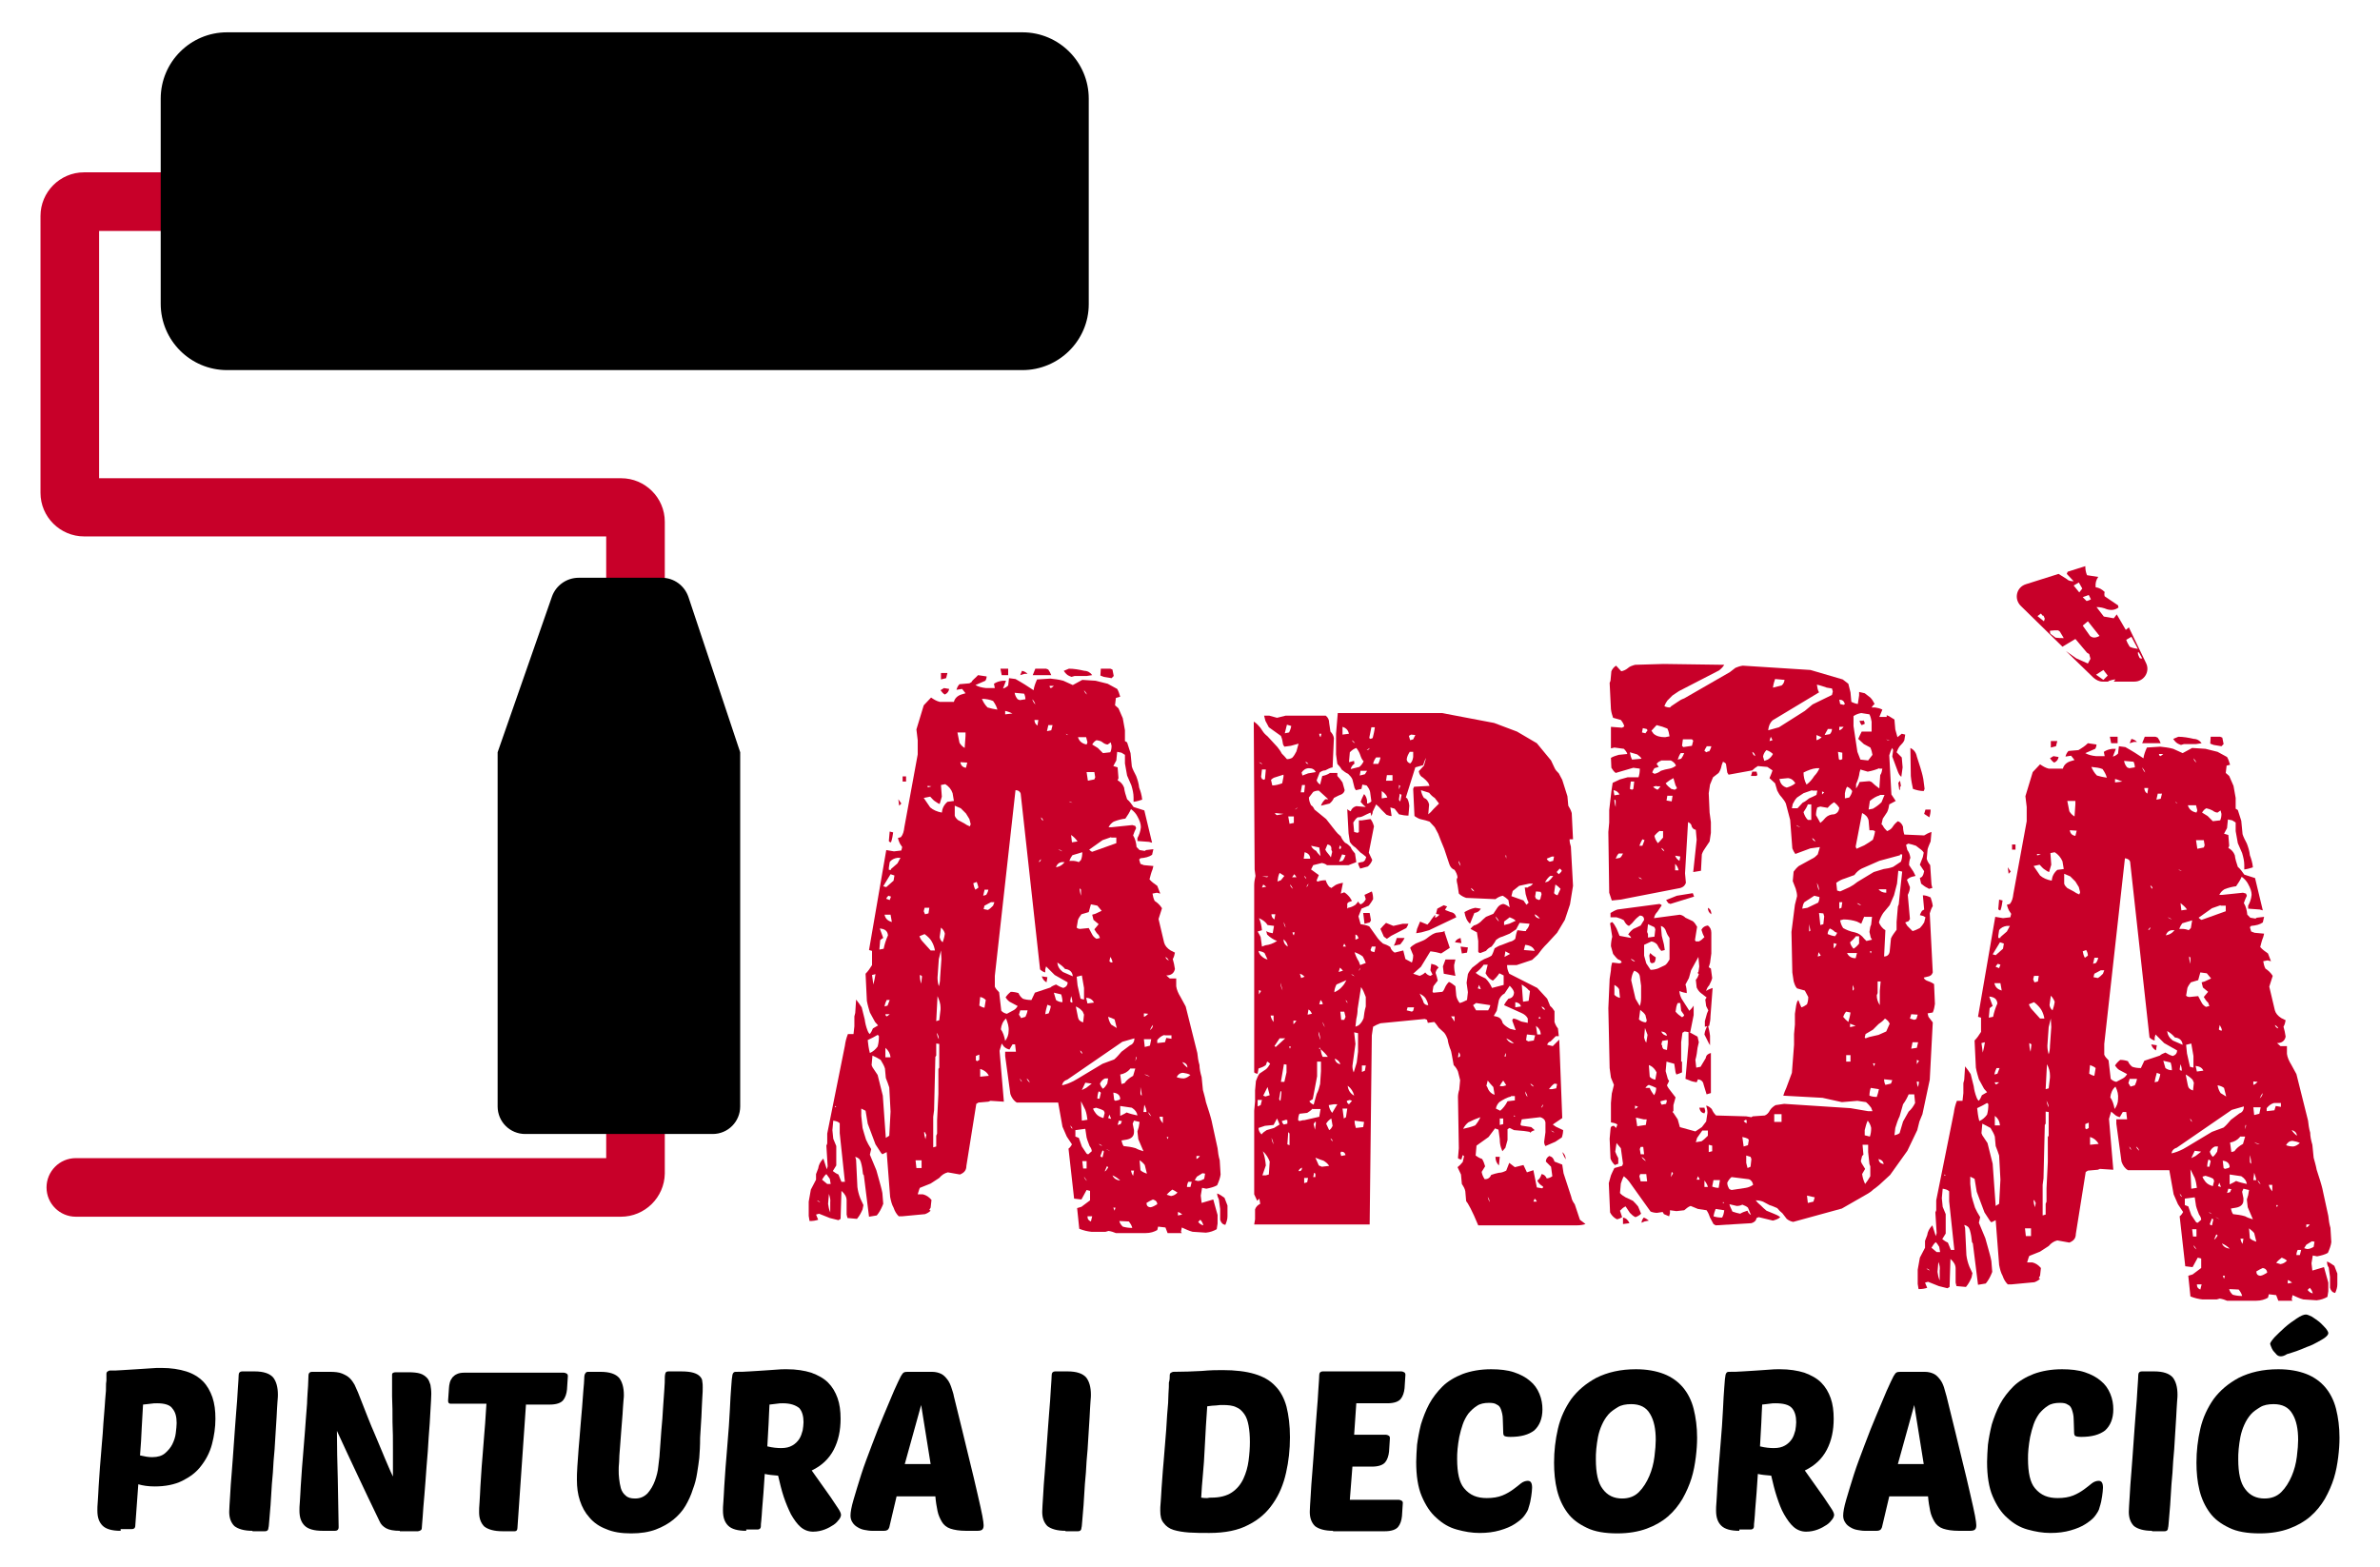 <?xml version="1.0" encoding="utf-8"?>
<!-- Generator: Adobe Illustrator 25.2.3, SVG Export Plug-In . SVG Version: 6.00 Build 0)  -->
<svg version="1.1" xmlns="http://www.w3.org/2000/svg" xmlns:xlink="http://www.w3.org/1999/xlink" x="0px" y="0px"
	 viewBox="0 0 552.4 363.8" style="enable-background:new 0 0 552.4 363.8;" xml:space="preserve">
<style type="text/css">
	.st0{fill:#C80029;}
</style>
<g id="Capa_2">
</g>
<g id="Capa_1">
	<g>
		<g>
			<path class="st0" d="M227,156.7l2,0.3c0,0.3-0.1,0.7-0.3,1l-2.3,1c0.7,0.4,1.5,0.6,2.5,0.7h2l-0.2-1c0.6-0.4,1.2-0.6,2-0.7h0.8
				l-0.7,1.8c0.4-0.1,0.8-0.3,1.2-0.7l0.2-1.7l1.5,0.2c0.7,0.4,1.4,0.8,2.2,1.3l2,1.3c0.1-0.8,0.4-1.6,0.8-2.5l3.1-0.2
				c0.9,0.1,1.9,0.2,3,0.5l2.2,1l2.2-1.2l3.1,0.2l2.8,0.7l2.2,1.2c0.3,0.5,0.5,1.1,0.7,1.8L259,162l-0.2,1.7l0.8,0.7l1,2.3l0.5,2.8
				v2.5l0.5,0.3l0.8,2.5l0.3,3.1c0.2,0.7,0.6,1.4,1,2.2c0.3,0.8,0.6,1.7,0.7,2.7c0.3,0.8,0.6,1.7,0.7,2.8c-0.6,0.2-1.2,0.4-2,0.5v-1
				c0-0.9-0.2-1.8-0.5-2.8l-1-2.3l-0.5-2.8v-2l-0.8-0.5l-1-0.2l-0.2,2l-0.7,1.3l1,0.3l0.2,2.5l-0.2,0.5c0.7,0.4,1.2,0.9,1.5,1.7
				c0.1,0.9,0.4,1.8,0.7,2.7c0.6,0.5,1,1.1,1.5,1.8l2.5,0.8l1.8,7.5l-0.7-0.2l-2.7-0.2v-0.7c0.4-0.7,0.7-1.5,0.8-2.5
				c0-0.8-0.3-1.6-0.8-2.5c-0.3-0.6-0.8-1.2-1.5-1.7c-0.3,0.7-0.8,1.5-1.3,2.2c-0.8,0.1-1.7,0.3-2.7,0.7c-0.5,0.3-0.9,0.7-1.2,1.3
				h0.7l4.8-0.5l0.7,0.2l0.2,0.5c-0.3,0.6-0.5,1.1-0.7,1.7c0.5,0.8,0.7,1.7,0.8,2.7l0.7,0.7l1.2,0.2l0.3-0.2l1.7-0.2l-0.3,1.3
				c-0.7,0.5-1.6,0.7-2.7,0.8c-0.1,0.1-0.2,0.2-0.3,0.3l0.3,1l0.8,0.3l2.2,0.2l-0.2,0.8c-0.3,0.7-0.5,1.5-0.7,2.3
				c0.5,0.6,1.1,1,1.8,1.5l0.7,1.8l-0.8-0.2l-1,0.2c0.1,0.6,0.2,1.1,0.5,1.7c0.6,0.4,1.2,0.9,1.7,1.7l-0.8,2.5l1.3,5.5
				c0.2,0.7,0.7,1.3,1.5,1.8l1,0.5c-0.1,0.5-0.2,1-0.5,1.5c0.2,0.7,0.4,1.5,0.5,2.3c-0.2,1-0.9,1.5-2,1.5l0.8,0.7h1.5v1.8
				c0.1,0.8,0.5,1.7,1,2.5l1.2,2.2l2.7,10.8c0.1,0.9,0.2,1.8,0.5,2.8c0,0.8,0.2,1.8,0.5,2.8l0.3,3c0.2,0.8,0.5,1.7,0.7,2.8l0.8,2.5
				c0.2,0.7,0.5,1.6,0.7,2.7l1.2,5.5c0.1,0.9,0.2,1.8,0.5,2.8l0.2,3.3c-0.1,0.8-0.4,1.6-0.8,2.5c-0.7,0.4-1.5,0.6-2.5,0.8l-1-0.2
				l-0.3,1.8l0.2,1.7l2.7-0.8l1,3.6v2l-0.2,1.3c-0.7,0.4-1.5,0.7-2.5,0.8l-3.1-0.2c-0.8-0.2-1.6-0.6-2.5-1l-0.2,1l0.2,0.3h-3.3
				l-0.5-1.3l-1.7-0.2l-0.2,0.8c-0.7,0.4-1.6,0.7-2.7,0.7H259c-0.5-0.2-1-0.4-1.7-0.5l-0.7,0.2h-3.3c-0.9-0.1-1.8-0.3-2.8-0.7
				l-0.5-4.8l1-0.3l2-1.5v-2.2l-0.8-0.2l-1.2,2.2l-1.7-0.2l-1.3-11.6c0.3-0.2,0.6-0.6,0.8-1l-1.2-1.8l-1-2.3l-1-5.6h-9.6
				c-0.7-0.4-1.2-1.1-1.5-2l-1.2-8.8v-1h2.5l-0.2-1.7H235l-0.7,1.2c-0.4-0.1-0.9-0.3-1.3-0.7l-0.5-0.7l-0.5,1.7l1,11.8l-3.1-0.2
				l-0.5,0.2l-2.3,0.2l-0.5,0.3l-2.3,14.4c0,1-0.5,1.6-1.5,2l-2.8-0.5c-0.8,0.2-1.4,0.6-2,1.3l-2,1.3l-2.5,1
				c-0.2,0.4-0.3,0.9-0.5,1.5h1.2c0.8,0.2,1.4,0.6,2,1.3l-0.2,1.8l-0.3,0.5l0.3,0.2c-0.4,0.4-0.8,0.6-1.3,0.8l-5.3,0.5h-0.8
				c-0.5-0.5-0.9-1.1-1.2-2c-0.4-0.7-0.6-1.5-0.8-2.5l-0.8-10.4l-1,0.5l-0.3-0.3l-1.3-2l-1.8-4.8l-0.5-3l-1-0.5v1.7l0.3,2.8
				c0.2,0.8,0.5,1.7,0.8,2.7c0.3,0.7,0.7,1.4,1.2,2.2l-0.3,1.3l1.5,3.6l0.7,2.5c0.2,0.8,0.5,1.7,0.7,2.8l0.2,2.5l-0.2,0.5
				c-0.3,0.7-0.7,1.5-1.3,2.2l-1.8,0.3l-1.2-9.6l-0.2-0.3c-0.1-0.9-0.2-1.8-0.5-2.8c-0.2-0.7-0.6-1-1.3-1.2l0.2,0.7l0.3,6.3
				c0.1,0.8,0.3,1.7,0.7,2.7l0.7,1.5l-0.2,1c-0.3,0.7-0.7,1.5-1.3,2.2l-2.2-0.2l-0.2-0.8v-3.3c0-0.8-0.4-1.5-1.2-2.2l-0.2,6.5
				l-0.5,0.3l-2-0.5l-2.5-1l-0.7,0.2l0.5,1.2c-0.6,0.2-1.2,0.3-2,0.3l-0.2-1.2v-3.3l0.5-2.8l1.2-2.3v-1.3l0.5-1.3
				c0.1-0.8,0.5-1.6,1.2-2.3l0.8,2.5l0.2-0.7l-0.3-4.8l0.2-0.5v-2.3l4.1-20.4c0.1-0.8,0.3-1.7,0.7-2.7h1.3l0.2-1.8v-2.3l0.2-0.8
				l0.2-3.1c0.5,0.6,0.9,1.2,1.3,1.8c0.2,0.7,0.4,1.7,0.7,2.8c0.1,0.8,0.3,1.7,0.7,2.7c0.1,0.2,0.2,0.5,0.5,0.7
				c0.3-0.4,0.5-0.8,0.7-1.3l1.2-0.7l-0.7-0.8l-1.2-2.2c-0.2-0.7-0.5-1.6-0.7-2.7l-0.3-6.3c0.6-0.6,1-1.2,1.5-2v-3.3l-0.7-0.2
				l4-23.2l1.8,0.3l1.7-0.2l0.2-0.8l-0.2-0.3c-0.4-0.5-0.6-1.1-0.8-1.8l0.7-0.2c0.5-0.6,0.7-1.4,0.8-2.3l3.1-16.9v-3.3l-0.3-2.5
				l1.7-5.6l1.7-1.8c0.6,0.4,1.2,0.8,2,1h3.3c0.2-0.8,0.8-1.4,1.7-1.7l1-0.3l-0.8-1l-1.3,0.2c0.1-0.4,0.3-0.9,0.7-1.3l2.3-0.2
				l0.5-0.3C225.7,157.8,226.4,157.4,227,156.7z M189.6,278.6c0.2,0.2,0.5,0.4,0.8,0.5C190.2,278.9,190,278.7,189.6,278.6z
				 M191.8,272.5c-0.4,0.3-0.7,0.8-1,1.3l1.2,1h0.8l-0.2-1.2C192.4,273.3,192.1,272.9,191.8,272.5z M192.4,277.1l-0.2,2.3
				c0.1,0.7,0.2,1.3,0.5,2v-2.3C192.8,278.4,192.6,277.8,192.4,277.1z M193.4,260.1l-0.2,2.2l0.2,2l0.7,1.7v4.5l-0.8,1.3
				c0.4,0.3,0.8,0.6,1.3,0.8l0.7,1.7h0.8l-1.2-11.3v-2.3C194.5,260.3,194,260.2,193.4,260.1z M193.8,256.7v0.3l0.3-0.2L193.8,256.7z
				 M203.7,240.2c-0.7,0.4-1.4,0.8-2.3,1.2c0.1,0.9,0.2,1.9,0.5,3c0.7-0.3,1.3-0.8,1.8-1.5c0.2-0.7,0.3-1.5,0.3-2.3
				C204,240.4,203.9,240.3,203.7,240.2z M203.2,226.1l-0.8,0.2l0.3,2.2C202.9,227.7,203.1,226.9,203.2,226.1z M202.5,245l-0.2,2.2
				l0.2,0.5l1.2,1.8l1.2,4.8l0.7,9.8l0.8-0.5l0.3-5.6l-0.3-5.6c-0.2-0.7-0.5-1.4-0.8-2.2l-0.2-2.2c-0.2-0.7-0.6-1.3-1-2
				C203.8,245.6,203.2,245.3,202.5,245z M204.2,215.5l0.8,2.2c-0.2,0.1-0.5,0.3-0.7,0.5l-0.2,2.2l1-0.2c0.2-1,0.5-2,1-3.1
				C206,216,205.3,215.6,204.2,215.5z M206.7,202.9l-1.7,2.8l0.7,0.2l1.7-1.5l0.2-1.2L206.7,202.9z M205.3,212.3
				c0.2,0.9,0.7,1.4,1.7,1.7c-0.1-0.5-0.2-1.1-0.3-1.7H205.3z M205.8,232.1c-0.2,0.4-0.4,0.9-0.5,1.5l0.7-0.2l0.5-1.3H205.8z
				 M205.5,235.4c0,0.2,0.1,0.4,0.3,0.5c0.2-0.1,0.4-0.2,0.7-0.5H205.5z M205.5,243.2v2.2h1.2C206.6,244.5,206.2,243.8,205.5,243.2z
				 M206.2,207.9c-0.2,0.2-0.4,0.4-0.5,0.7l0.8,0.3l0.3-0.8L206.2,207.9z M206.5,193l0.8,0.2c-0.1,0.7-0.2,1.5-0.5,2.3
				c-0.2,0-0.4-0.1-0.5-0.3L206.5,193z M208.3,199.1c-0.7,0.1-1.4,0.4-1.8,1l-0.2,1.3v0.5h0.5v-0.2l1.5-1.3l0.7-1.3H208.3z
				 M208.5,185.5l0.7,1l-0.5,0.5L208.5,185.5z M209.5,180.2h0.8v1.2h-0.8V180.2z M212.5,269.3l0.2,1.8h1.2v-1.8H212.5z M214.6,216.8
				l-1.2,0.5c0.2,0.5,0.4,0.9,0.8,1.3l1.8,2h1c-0.1-0.6-0.3-1.3-0.7-2C216,218,215.4,217.4,214.6,216.8z M213.5,226.3
				c0,0.7,0.1,1.4,0.3,2l0.2-1.7C213.9,226.5,213.7,226.3,213.5,226.3z M219.4,182l-1,0.2l0.2,2.7l-0.5,1.7
				c-0.4-0.1-0.7-0.4-1.2-0.7c-0.3-0.2-0.6-0.6-1-1l-1.5,0.3l1.5,2.2c0.7,0.6,1.6,1,2.7,1.2c0.1-1,0.5-1.8,1.3-2.5l1.5-0.2l-0.3-1.8
				C220.8,183.2,220.2,182.5,219.4,182z M214.6,210.7l-0.2,0.8l0.3,0.7l0.8-0.2l0.2-1.3H214.6z M214.5,262.7c0,0.6,0.1,1.1,0.3,1.7
				l0.2-1l-0.2-0.3C214.8,262.9,214.7,262.8,214.5,262.7z M215.3,182.4v0.3h0.2l0.7-0.2L215.3,182.4z M217.3,242.2v2.8l-0.2,0.3
				l-0.3,12.4l-0.2,1.5v7.1l0.7-0.2v-2.5l0.2-0.5v-3.1l0.3-6.1v-5.8l0.2-0.3v-5.5L217.3,242.2z M217.6,231.2l-0.3,5.8l0.7-0.2
				l0.3-2.5v-0.5C218.3,233,218,232.1,217.6,231.2z M217.4,239.7c0.1,0.5,0.2,1,0.5,1.5C217.9,240.7,217.8,240.2,217.4,239.7z
				 M218.4,220.6l-0.5,2l-0.3,4.3c0,0.7,0.1,1.3,0.3,2c0.2-0.6,0.3-1.2,0.3-2l0.3-4.3L218.4,220.6z M218.4,215.3l-0.3,2.2
				c0.1,0.5,0.3,0.9,0.7,1.2c0.2-0.6,0.4-1.2,0.5-2C219.2,216.2,218.9,215.7,218.4,215.3z M219.1,159.7l1.2,0.2
				c-0.1,0.6-0.4,1-1,1.3c-0.4-0.2-0.7-0.6-1-1L219.1,159.7z M218.4,156.2h1.5l-0.3,1.2l-1.2,0.3V156.2z M221.6,187v2.3
				c0.1,0.4,0.4,0.7,0.7,1l1.5,0.8c0.4,0.3,0.8,0.5,1.3,0.7l0.2-0.5l-0.3-1.2l-0.8-1.3l-1.2-1.2L221.6,187z M222.2,169.9l0.5,2.5
				c0.3,0.5,0.7,0.9,1.2,1.2l0.2-2.8v-0.8H222.2z M222.9,176.9c0.1,0.7,0.5,1.2,1.3,1.3l0.3-1.2L222.9,176.9z M226.7,204.7l-0.8,0.3
				c0.1,0.5,0.2,1,0.5,1.5l0.7-0.5C227,205.6,226.9,205.2,226.7,204.7z M227.2,244.8l-0.7,0.3v1l0.3,0.2l0.5-0.3v-1.2H227.2z
				 M227.5,231.4l-0.2,2c0.3,0.2,0.7,0.4,1.2,0.5l0.3-1.8C228.5,231.8,228.1,231.5,227.5,231.4z M227.5,248.1v1.8l2-0.2
				C229.2,249,228.5,248.4,227.5,248.1z M227.9,162.2c0.3,0.7,0.7,1.4,1.3,2c0.7,0.2,1.5,0.4,2.3,0.5c-0.2-0.7-0.5-1.3-1-2
				C229.8,162.4,228.9,162.2,227.9,162.2z M228.5,206.6l-0.3,1.3l0.7-0.2c0.2-0.3,0.4-0.7,0.5-1.2H228.5z M230,209.4l-1.5,0.8
				l-0.2,0.8l1,0.2c0.4-0.2,0.8-0.6,1.2-1l0.3-0.8H230z M235.7,183.4l-4.8,43.1v2.5c0.2,0.5,0.6,0.9,1,1.3l0.5,4.3
				c0.4,0.4,0.8,0.6,1.3,0.7l1.5-0.8c0.4-0.2,0.7-0.5,1-1l-1.5-0.8c-0.5-0.2-0.9-0.6-1.3-1.2c0.3-0.5,0.7-0.9,1.2-1.3
				c0.6,0,1.2,0.1,1.8,0.3c0.2,0.5,0.5,0.9,1,1.3c0.6,0.2,1.2,0.3,2,0.3l0.8-1.7l3.6-1.2c0.3-0.3,0.8-0.5,1.3-0.7
				c0.5,0.3,1,0.6,1.7,0.8c0.6-0.2,1-0.6,1-1.3l-3-1.7l-2-2l-0.2,0.7v0.7c-0.4-0.1-0.8-0.3-1.2-0.7l-4.5-40.8
				C236.8,183.8,236.4,183.4,235.7,183.4z M232.2,155.2h1.8v1.5h-1.5L232.2,155.2z M233.5,236.4c-0.7,0.6-1.1,1.5-1.2,2.5
				c0.5,0.7,0.8,1.6,1,2.7c0.5-0.7,0.8-1.4,0.8-2.3C234.2,238.3,233.9,237.4,233.5,236.4z M233.3,165v0.8l1.7-0.2
				C234.5,165.4,233.9,165.1,233.3,165z M235.5,160.8c0.1,0.6,0.3,1,0.7,1.5l0.5,0.2l1.3-0.2c0-0.4-0.1-0.9-0.3-1.3L235.5,160.8z
				 M236.8,234.5l-0.3,1l0.2,0.3l0.3,0.5l1-0.3c0.2-0.4,0.4-0.9,0.5-1.5H236.8z M236.7,250.3c0.1,0.4,0.2,0.6,0.5,0.8
				C237.1,250.8,236.9,250.6,236.7,250.3z M237.2,155.7c0.5,0.1,0.9,0.3,1.3,0.7h-0.7l-1,0.3L237.2,155.7z M238.3,250.3
				c0.1,0.4,0.4,0.7,0.7,1C238.9,250.9,238.7,250.6,238.3,250.3z M240.3,155.2h2.5l0.5,0.2c0.3,0.4,0.5,0.8,0.7,1.3h-4.3
				L240.3,155.2z M239.6,162.3c0.1,0.4,0.3,0.8,0.7,1.2C240.2,163.1,240,162.7,239.6,162.3z M240.1,167.1c0,0.5,0.2,1,0.7,1.3
				l0.2-1.3H240.1z M241.6,199.4c-0.2,0.2-0.4,0.4-0.5,0.7C241.4,200,241.6,199.8,241.6,199.4z M241.6,189.7
				c0.1,0.4,0.2,0.6,0.5,0.8C242.1,190.2,241.9,189.9,241.6,189.7z M241.8,226.6c0.4,0.1,0.8,0.1,1.3,0.2l-0.2,1.2
				C242.4,227.7,242,227.3,241.8,226.6z M243.1,233.2c-0.2,0.7-0.4,1.4-0.5,2.2l0.8-0.2c0.2-0.5,0.4-1,0.5-1.7L243.1,233.2z
				 M243.3,168.4l-0.3,1.3l1-0.2l0.3-1.2H243.3z M243.6,159.2c0,0.2,0.1,0.4,0.3,0.5c0.2-0.1,0.4-0.2,0.7-0.5H243.6z M244.6,230.4
				l0.5,1.7c0.4,0.3,0.9,0.5,1.5,0.5c0-0.6-0.1-1.2-0.3-1.8L244.6,230.4z M246.4,200.1c-0.6,0.1-1.1,0.5-1.3,1.2l0.7-0.2
				c0.5-0.2,0.9-0.5,1.3-1H246.4z M245.4,223.4c0.1,0.9,0.5,1.6,1.3,2.2l2.3,1c-0.1-1-0.7-1.6-1.8-1.7
				C246.8,224.4,246.2,223.9,245.4,223.4z M245.6,197.1c0.3,0.2,0.6,0.4,1,0.5C246.3,197.4,246,197.2,245.6,197.1z M263.3,241
				l-2.8,0.8l-12.8,8.8c-0.7,0.2-1.1,0.7-1.2,1.3c0.9-0.2,1.7-0.5,2.7-1c0.7-0.4,1.4-0.8,2.2-1.3l4.5-2.7l2.7-1
				c0.6-0.5,1.1-1.1,1.7-1.8l2-1.5C262.9,242.4,263.3,241.8,263.3,241z M248.1,155.2c1.1,0,2.3,0.2,3.6,0.5c0.7,0,1.4,0.4,1.8,1
				l-1.3,0.2h-2.8l-0.7,0.2l-0.5-0.2c-0.5-0.2-0.9-0.6-1.3-1.2L248.1,155.2z M247.4,170.3c0.1,0.2,0.2,0.3,0.5,0.3L247.4,170.3z
				 M248.1,186c0.2,0.2,0.5,0.3,0.8,0.3L248.1,186z M251.2,197.8l-2.3,0.7c-0.3,0.4-0.5,0.8-0.7,1.3h0.7c0.5,0,1,0.1,1.5,0.3
				l0.5-0.5C251.1,199.1,251.2,198.5,251.2,197.8z M248.6,231.2l-0.2,1.2c0.1,0.2,0.2,0.3,0.5,0.3
				C248.9,232.2,248.8,231.7,248.6,231.2z M248.4,261.2c0.1,0.3,0.2,0.6,0.5,0.8C248.9,261.7,248.7,261.5,248.4,261.2z M248.6,193.8
				l0.2,1.7l1.3-0.2C249.7,194.7,249.2,194.2,248.6,193.8z M251.9,262l-2.3,0.3v1.5l0.8,0.3l0.7,2l1,1.5c0.1,0.2,0.3,0.3,0.5,0.3
				l0.8-0.7c0-0.4-0.2-0.8-0.5-1.2c-0.2-0.6-0.5-1.2-0.7-2L251.9,262z M249.7,233.6l0.5,2.5c0.1,0.6,0.5,1,1.2,1.2l0.2-1.8l-0.3-0.7
				C250.8,234.2,250.4,233.9,249.7,233.6z M253.2,209.9l-0.5,1.8l-1.7,0.5c-0.3,0.4-0.6,0.8-0.8,1.3l-0.3,1.8
				c0.2,0.2,0.5,0.3,0.8,0.3l2-0.2l0.8,1.5c0.2,0.4,0.5,0.7,1,1l0.8-0.2L255,217c-0.4-0.3-0.7-0.8-1-1.3l1-1.2l-1.2-1l-0.3-1.2
				l0.7-0.2l1.5-0.7l-1-1.2L253.2,209.9z M251.1,226.4l-1.2,0.3l0.2,2l0.7,3.1l0.8,0.2v-2.7L251.1,226.4z M250.2,171.1
				c0.3,1,1,1.5,2,1.7l0.2-0.5l-0.3-1.2H250.2z M250.6,206.2c0,0.5,0.1,1.1,0.3,1.7v-1.3C250.9,206.4,250.8,206.3,250.6,206.2z
				 M250.7,243.8c0.1,0.4,0.2,0.6,0.5,0.8C251.2,244.3,251,244,250.7,243.8z M250.9,255.6l0.2,4.5l1.3-0.2c-0.1-0.7-0.2-1.5-0.5-2.3
				L250.9,255.6z M251.9,251.3l-0.8,1.7l1-0.5l1.3-1L251.9,251.3z M251.2,269.5l0.2,1.7h0.8v-1.7H251.2z M251.6,160.2
				c0.1,0.4,0.3,0.7,0.7,1C252.1,160.8,251.9,160.5,251.6,160.2z M251.6,273.1c0.1,0.4,0.3,0.7,0.7,1
				C252.1,273.8,251.9,273.5,251.6,273.1z M252.1,231.6l0.3,1.3l1.5-0.2C253.6,232,252.9,231.6,252.1,231.6z M252.2,179.2
				c0.1,0.7,0.2,1.4,0.3,2l1.5-0.3l0.2-0.5l-0.2-1.2H252.2z M252.4,282.3c0,0.7,0.3,1,0.8,1.2l0.3-1.2H252.4z M257.9,194.3l-2,0.7
				l-3.1,2.2c0.2,0.2,0.4,0.4,0.7,0.5l5.6-2v-1.3H257.9z M254.5,171.8c-0.4,0.2-0.7,0.5-1,1l1.3,0.8l1.2,1.2l1.7-0.2
				c0.2-0.4,0.3-0.9,0.3-1.5l-0.2-0.8l-0.7,0.5c-0.4,0-0.8-0.2-1.2-0.5C255.6,172,255.1,171.9,254.5,171.8z M254.4,257.1l-0.7,0.2
				c0.1,0.4,0.4,0.8,0.7,1.2c0.4,0.5,1,0.8,1.7,1l0.3-1.2l-0.2-0.5C255.7,257.5,255.1,257.3,254.4,257.1z M255,253.3
				c-0.2,0.5-0.3,1.1-0.3,1.7h0.5l0.3-1.3C255.5,253.5,255.3,253.4,255,253.3z M255,265.5c0.2,0.2,0.5,0.4,0.8,0.5
				C255.7,265.8,255.4,265.6,255,265.5z M255.5,155.2h2.2l0.5,0.2l0.3,1.5l-0.5,0.5l-1.8-0.3l-0.8-0.3L255.5,155.2z M256.5,250.3
				c-0.5,0.2-0.9,0.6-1.2,1.2c0.1,0.4,0.3,0.8,0.7,1.2c0.4-0.3,0.7-0.7,1-1.2l0.2-1.2H256.5z M255.9,267l-0.5,1.3
				c0.1,0.2,0.2,0.3,0.5,0.3l0.3-1.3C256.2,267.2,256.1,267.1,255.9,267z M256.9,270.7l-0.5,1.2l0.3-0.2l0.5-0.7
				C257.2,270.9,257.1,270.7,256.9,270.7z M256.7,266.7l1,0.5C257.4,267,257.1,266.8,256.7,266.7z M257.2,236
				c0.1,0.6,0.3,1.2,0.7,1.8l1.3,0.8l-0.5-2C258.3,236.4,257.8,236.2,257.2,236z M257.5,258.7l-0.3,0.8l0.7,0.2L257.5,258.7z
				 M257.7,222.1l-0.2,1c0.1,0.2,0.4,0.3,0.7,0.3C258.2,223,258,222.5,257.7,222.1z M258.2,272.8c0.3,0.7,0.9,1.1,1.8,1.2
				C259.5,273.5,258.9,273.1,258.2,272.8z M258.4,253.6l0.2,1.7l0.3,0.2l0.8-0.2l0.3-0.2C260,254.2,259.4,253.7,258.4,253.6z
				 M258.4,280.3l0.3,0.7l0.2-0.7H258.4z M259.7,260.1l-0.3,1l0.7-0.2l0.3-0.7L259.7,260.1z M259.8,283.4c0.1,0.5,0.4,0.9,0.8,1.3
				c0.7,0.2,1.4,0.3,2.2,0.3c-0.1-0.5-0.4-1-0.8-1.5L259.8,283.4z M262.3,248.1c-0.6,0.7-1.3,1.1-2.3,1.3l0.3,2.2l0.7-0.2
				c0.5-0.7,1.1-1.2,2-1.7l0.5-1.7H262.3z M260,256.7v2.3l1-0.5l0.5-0.3c0.7,0.3,1.6,0.5,2.5,0.7c-0.1-0.7-0.5-1.3-1.3-1.8
				L260,256.7z M263.2,260.1l-0.3,0.7l0.3,1.5v0.5c0,0.9-0.6,1.5-1.7,1.7l-1.2,0.2c0.1,0.4,0.2,0.9,0.5,1.3c0.9,0.1,1.8,0.2,2.8,0.5
				c0.5,0.3,1.1,0.5,1.8,0.7l-1.2-2.8l-0.2-1.8l0.3-1l0.2-1.2L263.2,260.1z M262.5,271.7c0.1,0.4,0.2,0.8,0.5,1.2l0.2-1.2H262.5z
				 M263.7,245.3l-0.2,1l0.3-0.7v-0.3H263.7z M264.5,269.3l0.2,2.3c0.4,0.4,0.9,0.6,1.5,0.8l-0.5-2C265.4,270,265,269.6,264.5,269.3
				z M264.7,252.3v1.5c0,0.2,0.1,0.4,0.3,0.5C265,253.6,264.8,253,264.7,252.3z M265.5,235.2v0.8c0.4-0.1,0.7-0.4,1-0.7L265.5,235.2
				z M265.5,241.2l0.2,1.8l1.2-0.3l0.3-1.5H265.5z M265.6,256.4l-0.2,1.7h0.7C266.1,257.6,265.9,257,265.6,256.4z M265.6,249.3
				c0.4,0.3,0.8,0.5,1.3,0.5L265.6,249.3z M267.6,278.4c-0.5,0.2-1,0.5-1.5,0.8c0,0.6,0.3,1,1,1c0.5-0.1,1-0.4,1.5-0.7
				C268.6,279,268.3,278.6,267.6,278.4z M266.5,258.1c0.1,0.4,0.3,0.7,0.7,1C267,258.7,266.8,258.4,266.5,258.1z M267.6,237.9
				c-0.3,0.3-0.5,0.7-0.7,1.2C267.4,238.7,267.6,238.4,267.6,237.9z M270.3,240.2c-0.7,0.2-1.2,0.6-1.7,1.2v0.7l1.8-0.2l0.3-1
				l1.2,0.2v-0.8H270.3z M269.1,259.2c0.1,0.6,0.4,1,0.8,1.5v-1.5H269.1z M270.5,222.1c0.1,0.4,0.4,0.7,0.8,0.8
				C271.1,222.6,270.9,222.3,270.5,222.1z M270.8,263.9l0.2,0.5l0.2-0.5H270.8z M272.1,276.1c-0.4,0.3-0.9,0.7-1.3,1.2l1,0.3
				c0.6-0.1,1-0.3,1.5-0.8C272.9,276.5,272.5,276.3,272.1,276.1z M274.6,249c-0.7,0-1.2,0.4-1.5,1c0.5,0.2,1.1,0.3,1.7,0.3
				c0.6-0.1,1-0.4,1.5-0.8C275.8,249.2,275.2,249.1,274.6,249z M273.4,281.3v0.8l1-0.2C274.2,281.7,273.8,281.4,273.4,281.3z
				 M274.4,246.5c0.3,0.5,0.7,0.9,1.2,1.3C275.6,247.1,275.2,246.7,274.4,246.5z M275.8,274.3c-0.2,0.4-0.3,0.8-0.3,1.2h0.8l0.3-1.2
				H275.8z M279.1,272.3l-1.3,0.8l-0.5,0.8c0.2,0.1,0.4,0.1,0.7,0.2c0.5,0,1-0.2,1.5-0.5l0.2-1.2L279.1,272.3z M277.7,268.3v0.7
				c0.3-0.1,0.6-0.4,0.8-0.7H277.7z M278.6,283.1l-0.5,0.5c0.3,0.4,0.7,0.7,1.2,0.8C279.2,284,279,283.5,278.6,283.1z M282.5,277
				c0.6,0.2,1.1,0.6,1.7,1l0.7,1.8v2.5c0,0.7-0.2,1.3-0.5,2c-0.6-0.1-1-0.5-1.2-1.2v-2.5l-0.3-2.2C282.7,278,282.5,277.5,282.5,277z
				"/>
		</g>
		<g>
			<path class="st0" d="M484.6,172.5l2,0.3c0,0.3-0.1,0.7-0.3,1l-2.3,1c0.7,0.4,1.5,0.6,2.5,0.7h2l-0.2-1c0.6-0.4,1.2-0.6,2-0.7h0.8
				l-0.7,1.8c0.4-0.1,0.8-0.3,1.2-0.7l0.2-1.7l1.5,0.2c0.7,0.4,1.4,0.8,2.2,1.3l2,1.3c0.1-0.8,0.4-1.6,0.8-2.5l3.1-0.2
				c0.9,0.1,1.9,0.2,3,0.5l2.2,1l2.2-1.2l3.1,0.2l2.8,0.7l2.2,1.2c0.3,0.5,0.5,1.1,0.7,1.8l-0.8,0.2l-0.2,1.7l0.8,0.7l1,2.3l0.5,2.8
				v2.5l0.5,0.3l0.8,2.5l0.3,3.1c0.2,0.7,0.6,1.4,1,2.2c0.3,0.8,0.6,1.7,0.7,2.7c0.3,0.8,0.6,1.7,0.7,2.8c-0.6,0.2-1.2,0.4-2,0.5v-1
				c0-0.9-0.2-1.8-0.5-2.8l-1-2.3l-0.5-2.8v-2l-0.8-0.5l-1-0.2l-0.2,2l-0.7,1.3l1,0.3l0.2,2.5l-0.2,0.5c0.7,0.4,1.2,0.9,1.5,1.7
				c0.1,0.9,0.4,1.8,0.7,2.7c0.6,0.5,1,1.1,1.5,1.8l2.5,0.8l1.8,7.5l-0.7-0.2l-2.7-0.2v-0.7c0.4-0.7,0.7-1.5,0.8-2.5
				c0-0.8-0.3-1.6-0.8-2.5c-0.3-0.6-0.8-1.2-1.5-1.7c-0.3,0.7-0.8,1.5-1.3,2.2c-0.8,0.1-1.7,0.3-2.7,0.7c-0.5,0.3-0.9,0.7-1.2,1.3
				h0.7l4.8-0.5l0.7,0.2l0.2,0.5c-0.3,0.6-0.5,1.1-0.7,1.7c0.5,0.8,0.7,1.7,0.8,2.7l0.7,0.7l1.2,0.2l0.3-0.2l1.7-0.2l-0.3,1.3
				c-0.7,0.5-1.6,0.7-2.7,0.8c-0.1,0.1-0.2,0.2-0.3,0.3l0.3,1l0.8,0.3l2.2,0.2l-0.2,0.8c-0.3,0.7-0.5,1.5-0.7,2.3
				c0.5,0.6,1.1,1,1.8,1.5l0.7,1.8l-0.8-0.2l-1,0.2c0.1,0.6,0.2,1.1,0.5,1.7c0.6,0.4,1.2,0.9,1.7,1.7l-0.8,2.5l1.3,5.5
				c0.2,0.7,0.7,1.3,1.5,1.8l1,0.5c-0.1,0.5-0.2,1-0.5,1.5c0.2,0.7,0.4,1.5,0.5,2.3c-0.2,1-0.9,1.5-2,1.5l0.8,0.7h1.5v1.8
				c0.1,0.8,0.5,1.7,1,2.5l1.2,2.2l2.7,10.8c0.1,0.9,0.2,1.8,0.5,2.8c0,0.8,0.2,1.8,0.5,2.8l0.3,3c0.2,0.8,0.5,1.7,0.7,2.8l0.8,2.5
				c0.2,0.7,0.5,1.6,0.7,2.7l1.2,5.5c0.1,0.9,0.2,1.8,0.5,2.8l0.2,3.3c-0.1,0.8-0.4,1.6-0.8,2.5c-0.7,0.4-1.5,0.6-2.5,0.8l-1-0.2
				l-0.3,1.8l0.2,1.7l2.7-0.8l1,3.6v2l-0.2,1.3c-0.7,0.4-1.5,0.7-2.5,0.8l-3.1-0.2c-0.8-0.2-1.6-0.6-2.5-1l-0.2,1l0.2,0.3h-3.3
				l-0.5-1.3l-1.7-0.2l-0.2,0.8c-0.7,0.4-1.6,0.7-2.7,0.7h-6.8c-0.5-0.2-1-0.4-1.7-0.5l-0.7,0.2h-3.3c-0.9-0.1-1.8-0.3-2.8-0.7
				l-0.5-4.8l1-0.3l2-1.5v-2.2l-0.8-0.2l-1.2,2.2l-1.7-0.2l-1.3-11.6c0.3-0.2,0.6-0.6,0.8-1l-1.2-1.8l-1-2.3l-1-5.6h-9.6
				c-0.7-0.4-1.2-1.1-1.5-2l-1.2-8.8v-1h2.5l-0.2-1.7h-0.8l-0.7,1.2c-0.4-0.1-0.9-0.3-1.3-0.7L490,258l-0.5,1.7l1,11.8l-3.1-0.2
				l-0.5,0.2l-2.3,0.2l-0.5,0.3l-2.3,14.4c0,1-0.5,1.6-1.5,2l-2.8-0.5c-0.8,0.2-1.4,0.6-2,1.3l-2,1.3l-2.5,1
				c-0.2,0.4-0.3,0.9-0.5,1.5h1.2c0.8,0.2,1.4,0.6,2,1.3l-0.2,1.8l-0.3,0.5l0.3,0.2c-0.4,0.4-0.8,0.6-1.3,0.8l-5.3,0.5H466
				c-0.5-0.5-0.9-1.1-1.2-2c-0.4-0.7-0.6-1.5-0.8-2.5l-0.8-10.4l-1,0.5l-0.3-0.3l-1.3-2l-1.8-4.8l-0.5-3l-1-0.5v1.7l0.3,2.8
				c0.2,0.8,0.5,1.7,0.8,2.7c0.3,0.7,0.7,1.4,1.2,2.2l-0.3,1.3l1.5,3.6l0.7,2.5c0.2,0.8,0.5,1.7,0.7,2.8l0.2,2.5l-0.2,0.5
				c-0.3,0.7-0.7,1.5-1.3,2.2l-1.8,0.3l-1.2-9.6l-0.2-0.3c-0.1-0.9-0.2-1.8-0.5-2.8c-0.2-0.7-0.6-1-1.3-1.2l0.2,0.7l0.3,6.3
				c0.1,0.8,0.3,1.7,0.7,2.7l0.7,1.5l-0.2,1c-0.3,0.7-0.7,1.5-1.3,2.2l-2.2-0.2l-0.2-0.8v-3.3c0-0.8-0.4-1.5-1.2-2.2l-0.2,6.5
				l-0.5,0.3l-2-0.5l-2.5-1l-0.7,0.2l0.5,1.2c-0.6,0.2-1.2,0.3-2,0.3l-0.2-1.2v-3.3l0.5-2.8l1.2-2.3V288l0.5-1.3
				c0.1-0.8,0.5-1.6,1.2-2.3l0.8,2.5l0.2-0.7l-0.3-4.8l0.2-0.5v-2.3l4.1-20.4c0.1-0.8,0.3-1.7,0.7-2.7h1.3l0.2-1.8v-2.3l0.2-0.8
				l0.2-3.1c0.5,0.6,0.9,1.2,1.3,1.8c0.2,0.7,0.4,1.7,0.7,2.8c0.1,0.8,0.3,1.7,0.7,2.7c0.1,0.2,0.2,0.5,0.5,0.7
				c0.3-0.4,0.5-0.8,0.7-1.3l1.2-0.7l-0.7-0.8l-1.2-2.2c-0.2-0.7-0.5-1.6-0.7-2.7l-0.3-6.3c0.6-0.6,1-1.2,1.5-2v-3.3l-0.7-0.2
				l4-23.2l1.8,0.3l1.7-0.2l0.2-0.8l-0.2-0.3c-0.4-0.5-0.6-1.1-0.8-1.8l0.7-0.2c0.5-0.6,0.7-1.4,0.8-2.3l3.1-16.9v-3.3l-0.3-2.5
				l1.7-5.6l1.7-1.8c0.6,0.4,1.2,0.8,2,1h3.3c0.2-0.8,0.8-1.4,1.7-1.7l1-0.3l-0.8-1l-1.3,0.2c0.1-0.4,0.3-0.9,0.7-1.3l2.3-0.2
				l0.5-0.3C483.2,173.6,483.9,173.2,484.6,172.5z M447.1,294.4c0.2,0.2,0.5,0.4,0.8,0.5C447.8,294.7,447.5,294.5,447.1,294.4z
				 M449.3,288.3c-0.4,0.3-0.7,0.8-1,1.3l1.2,1h0.8l-0.2-1.2C449.9,289.1,449.7,288.7,449.3,288.3z M449.9,292.9l-0.2,2.3
				c0.1,0.7,0.2,1.3,0.5,2v-2.3C450.3,294.3,450.2,293.6,449.9,292.9z M450.9,275.9l-0.2,2.2l0.2,2l0.7,1.7v4.5l-0.8,1.3
				c0.4,0.3,0.8,0.6,1.3,0.8l0.7,1.7h0.8l-1.2-11.3v-2.3C452,276.1,451.5,276,450.9,275.9z M451.3,272.6v0.3l0.3-0.2L451.3,272.6z
				 M461.2,256c-0.7,0.4-1.4,0.8-2.3,1.2c0.1,0.9,0.2,1.9,0.5,3c0.7-0.3,1.3-0.8,1.8-1.5c0.2-0.7,0.3-1.5,0.3-2.3
				C461.5,256.2,461.4,256.1,461.2,256z M460.7,241.9l-0.8,0.2l0.3,2.2C460.4,243.5,460.6,242.7,460.7,241.9z M460.1,260.8l-0.2,2.2
				l0.2,0.5l1.2,1.8l1.2,4.8l0.7,9.8l0.8-0.5l0.3-5.6l-0.3-5.6c-0.2-0.7-0.5-1.4-0.8-2.2l-0.2-2.2c-0.2-0.7-0.6-1.3-1-2
				C461.3,261.4,460.7,261.1,460.1,260.8z M461.7,231.3l0.8,2.2c-0.2,0.1-0.5,0.3-0.7,0.5l-0.2,2.2l1-0.2c0.2-1,0.5-2,1-3.1
				C463.5,231.9,462.9,231.4,461.7,231.3z M464.2,218.7l-1.7,2.8l0.7,0.2l1.7-1.5l0.2-1.2L464.2,218.7z M462.9,228.2
				c0.2,0.9,0.7,1.4,1.7,1.7c-0.1-0.5-0.2-1.1-0.3-1.7H462.9z M463.4,247.9c-0.2,0.4-0.4,0.9-0.5,1.5l0.7-0.2l0.5-1.3H463.4z
				 M463,251.2c0,0.2,0.1,0.4,0.3,0.5c0.2-0.1,0.4-0.2,0.7-0.5H463z M463,259v2.2h1.2C464.1,260.3,463.8,259.6,463,259z
				 M463.7,223.7c-0.2,0.2-0.4,0.4-0.5,0.7l0.8,0.3l0.3-0.8L463.7,223.7z M464,208.8l0.8,0.2c-0.1,0.7-0.2,1.5-0.5,2.3
				c-0.2,0-0.4-0.1-0.5-0.3L464,208.8z M465.8,214.9c-0.7,0.1-1.4,0.4-1.8,1l-0.2,1.3v0.5h0.5v-0.2l1.5-1.3l0.7-1.3H465.8z
				 M466,201.3l0.7,1l-0.5,0.5L466,201.3z M467,196h0.8v1.2H467V196z M470,285.1l0.2,1.8h1.2v-1.8H470z M472.1,232.6l-1.2,0.5
				c0.2,0.5,0.4,0.9,0.8,1.3l1.8,2h1c-0.1-0.6-0.3-1.3-0.7-2C473.5,233.9,472.9,233.2,472.1,232.6z M471,242.1c0,0.7,0.1,1.4,0.3,2
				l0.2-1.7C471.4,242.3,471.2,242.2,471,242.1z M476.9,197.8l-1,0.2l0.2,2.7l-0.5,1.7c-0.4-0.1-0.7-0.4-1.2-0.7
				c-0.3-0.2-0.6-0.6-1-1L472,201l1.5,2.2c0.7,0.6,1.6,1,2.7,1.2c0.1-1,0.5-1.8,1.3-2.5l1.5-0.2l-0.3-1.8
				C478.3,199,477.7,198.3,476.9,197.8z M472.1,226.5l-0.2,0.8l0.3,0.7l0.8-0.2l0.2-1.3H472.1z M472,278.5c0,0.6,0.1,1.1,0.3,1.7
				l0.2-1l-0.2-0.3C472.3,278.7,472.2,278.6,472,278.5z M472.8,198.2v0.3h0.2l0.7-0.2L472.8,198.2z M474.8,258v2.8l-0.2,0.3
				l-0.3,12.4l-0.2,1.5v7.1l0.7-0.2v-2.5l0.2-0.5v-3.1l0.3-6.1v-5.8l0.2-0.3v-5.5L474.8,258z M475.1,247l-0.3,5.8l0.7-0.2l0.3-2.5
				v-0.5C475.8,248.8,475.6,247.9,475.1,247z M475,255.5c0.1,0.5,0.2,1,0.5,1.5C475.5,256.5,475.3,256,475,255.5z M476,236.4l-0.5,2
				l-0.3,4.3c0,0.7,0.1,1.3,0.3,2c0.2-0.6,0.3-1.2,0.3-2l0.3-4.3L476,236.4z M476,231.1l-0.3,2.2c0.1,0.5,0.3,0.9,0.7,1.2
				c0.2-0.6,0.4-1.2,0.5-2C476.7,232,476.4,231.5,476,231.1z M476.6,175.5l1.2,0.2c-0.1,0.6-0.4,1-1,1.3c-0.4-0.2-0.7-0.6-1-1
				L476.6,175.5z M476,172h1.5l-0.3,1.2l-1.2,0.3V172z M479.1,202.8v2.3c0.1,0.4,0.4,0.7,0.7,1l1.5,0.8c0.4,0.3,0.8,0.5,1.3,0.7
				l0.2-0.5l-0.3-1.2l-0.8-1.3l-1.2-1.2L479.1,202.8z M479.8,185.8l0.5,2.5c0.3,0.5,0.7,0.9,1.2,1.2l0.2-2.8v-0.8H479.8z
				 M480.4,192.7c0.1,0.7,0.5,1.2,1.3,1.3l0.3-1.2L480.4,192.7z M484.2,220.5l-0.8,0.3c0.1,0.5,0.2,1,0.5,1.5l0.7-0.5
				C484.6,221.4,484.5,221,484.2,220.5z M484.7,260.6l-0.7,0.3v1l0.3,0.2l0.5-0.3v-1.2H484.7z M485.1,247.2l-0.2,2
				c0.3,0.2,0.7,0.4,1.2,0.5l0.3-1.8C486.1,247.6,485.6,247.4,485.1,247.2z M485.1,263.9v1.8l2-0.2
				C486.7,264.8,486.1,264.2,485.1,263.9z M485.4,178c0.3,0.7,0.7,1.4,1.3,2c0.7,0.2,1.5,0.4,2.3,0.5c-0.2-0.7-0.5-1.3-1-2
				C487.3,178.2,486.4,178.1,485.4,178z M486.1,222.4l-0.3,1.3l0.7-0.2c0.2-0.3,0.4-0.7,0.5-1.2H486.1z M487.6,225.2l-1.5,0.8
				l-0.2,0.8l1,0.2c0.4-0.2,0.8-0.6,1.2-1l0.3-0.8H487.6z M493.2,199.2l-4.8,43.1v2.5c0.2,0.5,0.6,0.9,1,1.3l0.5,4.3
				c0.4,0.4,0.8,0.6,1.3,0.7l1.5-0.8c0.4-0.2,0.7-0.5,1-1l-1.5-0.8c-0.5-0.2-0.9-0.6-1.3-1.2c0.3-0.5,0.7-0.9,1.2-1.3
				c0.6,0,1.2,0.1,1.8,0.3c0.2,0.5,0.5,0.9,1,1.3c0.6,0.2,1.2,0.3,2,0.3l0.8-1.7l3.6-1.2c0.3-0.3,0.8-0.5,1.3-0.7
				c0.5,0.3,1,0.6,1.7,0.8c0.6-0.2,1-0.6,1-1.3l-3-1.7l-2-2l-0.2,0.7v0.7c-0.4-0.1-0.8-0.3-1.2-0.7l-4.5-40.8
				C494.3,199.6,493.9,199.3,493.2,199.2z M489.7,171h1.8v1.5H490L489.7,171z M491,252.2c-0.7,0.6-1.1,1.5-1.2,2.5
				c0.5,0.7,0.8,1.6,1,2.7c0.5-0.7,0.8-1.4,0.8-2.3C491.7,254.1,491.5,253.2,491,252.2z M490.9,180.8v0.8l1.7-0.2
				C492,181.2,491.4,180.9,490.9,180.8z M493,176.6c0.1,0.6,0.3,1,0.7,1.5l0.5,0.2l1.3-0.2c0-0.4-0.1-0.9-0.3-1.3L493,176.6z
				 M494.3,250.4l-0.3,1l0.2,0.3l0.3,0.5l1-0.3c0.2-0.4,0.4-0.9,0.5-1.5H494.3z M494.2,266.1c0.1,0.4,0.2,0.6,0.5,0.8
				C494.6,266.7,494.5,266.4,494.2,266.1z M494.7,171.5c0.5,0.1,0.9,0.3,1.3,0.7h-0.7l-1,0.3L494.7,171.5z M495.8,266.1
				c0.1,0.4,0.4,0.7,0.7,1C496.4,266.7,496.2,266.4,495.8,266.1z M497.8,171h2.5l0.5,0.2c0.3,0.4,0.5,0.8,0.7,1.3h-4.3L497.8,171z
				 M497.2,178.1c0.1,0.4,0.3,0.8,0.7,1.2C497.8,178.9,497.5,178.5,497.2,178.1z M497.7,182.9c0,0.5,0.2,1,0.7,1.3l0.2-1.3H497.7z
				 M499.1,215.2c-0.2,0.2-0.4,0.4-0.5,0.7C498.9,215.8,499.1,215.6,499.1,215.2z M499.1,205.5c0.1,0.4,0.2,0.6,0.5,0.8
				C499.6,206,499.5,205.7,499.1,205.5z M499.3,242.4c0.4,0.1,0.8,0.1,1.3,0.2l-0.2,1.2C499.9,243.5,499.5,243.1,499.3,242.4z
				 M500.6,249c-0.2,0.7-0.4,1.4-0.5,2.2l0.8-0.2c0.2-0.5,0.4-1,0.5-1.7L500.6,249z M500.8,184.3l-0.3,1.3l1-0.2l0.3-1.2H500.8z
				 M501.1,175c0,0.2,0.1,0.4,0.3,0.5c0.2-0.1,0.4-0.2,0.7-0.5H501.1z M502.1,246.2l0.5,1.7c0.4,0.3,0.9,0.5,1.5,0.5
				c0-0.6-0.1-1.2-0.3-1.8L502.1,246.2z M504,215.9c-0.6,0.1-1.1,0.5-1.3,1.2l0.7-0.2c0.5-0.2,0.9-0.5,1.3-1H504z M503,239.3
				c0.1,0.9,0.5,1.6,1.3,2.2l2.3,1c-0.1-1-0.7-1.6-1.8-1.7C504.3,240.2,503.7,239.7,503,239.3z M503.1,212.9c0.3,0.2,0.6,0.4,1,0.5
				C503.8,213.2,503.5,213,503.1,212.9z M520.8,256.8l-2.8,0.8l-12.8,8.8c-0.7,0.2-1.1,0.7-1.2,1.3c0.9-0.2,1.7-0.5,2.7-1
				c0.7-0.4,1.4-0.8,2.2-1.3l4.5-2.7l2.7-1c0.6-0.5,1.1-1.1,1.7-1.8l2-1.5C520.4,258.2,520.8,257.7,520.8,256.8z M505.6,171
				c1.1,0,2.3,0.2,3.6,0.5c0.7,0,1.4,0.4,1.8,1l-1.3,0.2h-2.8l-0.7,0.2l-0.5-0.2c-0.5-0.2-0.9-0.6-1.3-1.2L505.6,171z M504.9,186.1
				c0.1,0.2,0.2,0.3,0.5,0.3L504.9,186.1z M505.6,201.8c0.2,0.2,0.5,0.3,0.8,0.3L505.6,201.8z M508.8,213.6l-2.3,0.7
				c-0.3,0.4-0.5,0.8-0.7,1.3h0.7c0.5,0,1,0.1,1.5,0.3l0.5-0.5C508.6,214.9,508.7,214.3,508.8,213.6z M506.1,247l-0.2,1.2
				c0.1,0.2,0.2,0.3,0.5,0.3C506.4,248,506.3,247.5,506.1,247z M505.9,277c0.1,0.3,0.2,0.6,0.5,0.8
				C506.4,277.6,506.2,277.3,505.9,277z M506.1,209.6l0.2,1.7l1.3-0.2C507.2,210.5,506.7,210.1,506.1,209.6z M509.4,277.9l-2.3,0.3
				v1.5l0.8,0.3l0.7,2l1,1.5c0.1,0.2,0.3,0.3,0.5,0.3l0.8-0.7c0-0.4-0.2-0.8-0.5-1.2c-0.2-0.6-0.5-1.2-0.7-2L509.4,277.9z
				 M507.3,249.4l0.5,2.5c0.1,0.6,0.5,1,1.2,1.2l0.2-1.8l-0.3-0.7C508.4,250.1,507.9,249.7,507.3,249.4z M510.7,225.7l-0.5,1.8
				l-1.7,0.5c-0.3,0.4-0.6,0.8-0.8,1.3l-0.3,1.8c0.2,0.2,0.5,0.3,0.8,0.3l2-0.2l0.8,1.5c0.2,0.4,0.5,0.7,1,1l0.8-0.2l-0.3-0.8
				c-0.4-0.3-0.7-0.8-1-1.3l1-1.2l-1.2-1l-0.3-1.2l0.7-0.2l1.5-0.7l-1-1.2L510.7,225.7z M508.6,242.2l-1.2,0.3l0.2,2l0.7,3.1
				l0.8,0.2v-2.7L508.6,242.2z M507.8,186.9c0.3,1,1,1.5,2,1.7l0.2-0.5l-0.3-1.2H507.8z M508.1,222c0,0.5,0.1,1.1,0.3,1.7v-1.3
				C508.4,222.2,508.3,222.1,508.1,222z M508.3,259.6c0.1,0.4,0.2,0.6,0.5,0.8C508.7,260.1,508.6,259.9,508.3,259.6z M508.4,271.4
				l0.2,4.5l1.3-0.2c-0.1-0.7-0.2-1.5-0.5-2.3L508.4,271.4z M509.4,267.1l-0.8,1.7l1-0.5l1.3-1L509.4,267.1z M508.8,285.3l0.2,1.7
				h0.8v-1.7H508.8z M509.1,176c0.1,0.4,0.3,0.7,0.7,1C509.6,176.6,509.4,176.3,509.1,176z M509.1,289c0.1,0.4,0.3,0.7,0.7,1
				C509.6,289.6,509.4,289.3,509.1,289z M509.6,247.4l0.3,1.3l1.5-0.2C511.1,247.8,510.5,247.5,509.6,247.4z M509.7,195
				c0.1,0.7,0.2,1.4,0.3,2l1.5-0.3l0.2-0.5l-0.2-1.2H509.7z M509.9,298.1c0,0.7,0.3,1,0.8,1.2l0.3-1.2H509.9z M515.4,210.1l-2,0.7
				l-3.1,2.2c0.2,0.2,0.4,0.4,0.7,0.5l5.6-2v-1.3H515.4z M512.1,187.6c-0.4,0.2-0.7,0.5-1,1l1.3,0.8l1.2,1.2l1.7-0.2
				c0.2-0.4,0.3-0.9,0.3-1.5l-0.2-0.8l-0.7,0.5c-0.4,0-0.8-0.2-1.2-0.5C513.1,187.9,512.6,187.7,512.1,187.6z M511.9,272.9l-0.7,0.2
				c0.1,0.4,0.4,0.8,0.7,1.2c0.4,0.5,1,0.8,1.7,1l0.3-1.2l-0.2-0.5C513.2,273.3,512.6,273.1,511.9,272.9z M512.6,269.1
				c-0.2,0.5-0.3,1.1-0.3,1.7h0.5l0.3-1.3C513,269.3,512.8,269.2,512.6,269.1z M512.6,281.3c0.2,0.2,0.5,0.4,0.8,0.5
				C513.2,281.6,512.9,281.4,512.6,281.3z M513.1,171h2.2l0.5,0.2l0.3,1.5l-0.5,0.5l-1.8-0.3l-0.8-0.3L513.1,171z M514.1,266.1
				c-0.5,0.2-0.9,0.6-1.2,1.2c0.1,0.4,0.3,0.8,0.7,1.2c0.4-0.3,0.7-0.7,1-1.2l0.2-1.2H514.1z M513.4,282.8l-0.5,1.3
				c0.1,0.2,0.2,0.3,0.5,0.3l0.3-1.3C513.7,283,513.6,282.9,513.4,282.8z M514.4,286.5l-0.5,1.2l0.3-0.2l0.5-0.7
				C514.7,286.7,514.6,286.6,514.4,286.5z M514.2,282.5l1,0.5C514.9,282.8,514.6,282.6,514.2,282.5z M514.7,251.9
				c0.1,0.6,0.3,1.2,0.7,1.8l1.3,0.8l-0.5-2C515.8,252.2,515.3,252,514.7,251.9z M515.1,274.5l-0.3,0.8l0.7,0.2L515.1,274.5z
				 M515.2,237.9l-0.2,1c0.1,0.2,0.4,0.3,0.7,0.3C515.7,238.8,515.5,238.4,515.2,237.9z M515.7,288.6c0.3,0.7,0.9,1.1,1.8,1.2
				C517,289.3,516.4,288.9,515.7,288.6z M515.9,269.4l0.2,1.7l0.3,0.2l0.8-0.2l0.3-0.2C517.5,270,516.9,269.5,515.9,269.4z
				 M515.9,296.1l0.3,0.7l0.2-0.7H515.9z M517.2,275.9l-0.3,1l0.7-0.2l0.3-0.7L517.2,275.9z M517.4,299.2c0.1,0.5,0.4,0.9,0.8,1.3
				c0.7,0.2,1.4,0.3,2.2,0.3c-0.1-0.5-0.4-1-0.8-1.5L517.4,299.2z M519.9,263.9c-0.6,0.7-1.3,1.1-2.3,1.3l0.3,2.2l0.7-0.2
				c0.5-0.7,1.1-1.2,2-1.7l0.5-1.7H519.9z M517.5,272.6v2.3l1-0.5l0.5-0.3c0.7,0.3,1.6,0.5,2.5,0.7c-0.1-0.7-0.5-1.3-1.3-1.8
				L517.5,272.6z M520.7,275.9l-0.3,0.7l0.3,1.5v0.5c0,0.9-0.6,1.5-1.7,1.7l-1.2,0.2c0.1,0.4,0.2,0.9,0.5,1.3
				c0.9,0.1,1.8,0.2,2.8,0.5c0.5,0.3,1.1,0.5,1.8,0.7l-1.2-2.8l-0.2-1.8l0.3-1l0.2-1.2L520.7,275.9z M520,287.5
				c0.1,0.4,0.2,0.8,0.5,1.2l0.2-1.2H520z M521.2,261.1l-0.2,1l0.3-0.7v-0.3H521.2z M522,285.1l0.2,2.3c0.4,0.4,0.9,0.6,1.5,0.8
				l-0.5-2C522.9,285.8,522.5,285.5,522,285.1z M522.2,268.1v1.5c0,0.2,0.1,0.4,0.3,0.5C522.5,269.4,522.4,268.8,522.2,268.1z
				 M523,251v0.8c0.4-0.1,0.7-0.4,1-0.7L523,251z M523,257l0.2,1.8l1.2-0.3l0.3-1.5H523z M523.2,272.2l-0.2,1.7h0.7
				C523.6,273.4,523.4,272.8,523.2,272.2z M523.2,265.1c0.4,0.3,0.8,0.5,1.3,0.5L523.2,265.1z M525.2,294.3c-0.5,0.2-1,0.5-1.5,0.8
				c0,0.6,0.3,1,1,1c0.5-0.1,1-0.4,1.5-0.7C526.2,294.8,525.8,294.4,525.2,294.3z M524,273.9c0.1,0.4,0.3,0.7,0.7,1
				C524.5,274.5,524.3,274.2,524,273.9z M525.2,253.7c-0.3,0.3-0.5,0.7-0.7,1.2C524.9,254.6,525.1,254.2,525.2,253.7z M527.8,256
				c-0.7,0.2-1.2,0.6-1.7,1.2v0.7l1.8-0.2l0.3-1l1.2,0.2V256H527.8z M526.6,275c0.1,0.6,0.4,1,0.8,1.5V275H526.6z M528,237.9
				c0.1,0.4,0.4,0.7,0.8,0.8C528.7,238.4,528.4,238.1,528,237.9z M528.3,279.7l0.2,0.5l0.2-0.5H528.3z M529.6,291.9
				c-0.4,0.3-0.9,0.7-1.3,1.2l1,0.3c0.6-0.1,1-0.3,1.5-0.8C530.5,292.3,530.1,292.1,529.6,291.9z M532.1,264.8c-0.7,0-1.2,0.4-1.5,1
				c0.5,0.2,1.1,0.3,1.7,0.3c0.6-0.1,1-0.4,1.5-0.8C533.3,265,532.7,264.9,532.1,264.8z M531,297.1v0.8l1-0.2
				C531.7,297.5,531.4,297.2,531,297.1z M531.9,262.3c0.3,0.5,0.7,0.9,1.2,1.3C533.1,263,532.7,262.5,531.9,262.3z M533.3,290.1
				c-0.2,0.4-0.3,0.8-0.3,1.2h0.8l0.3-1.2H533.3z M536.6,288.1l-1.3,0.8l-0.5,0.8c0.2,0.1,0.4,0.1,0.7,0.2c0.5,0,1-0.2,1.5-0.5
				l0.2-1.2L536.6,288.1z M535.3,284.2v0.7c0.3-0.1,0.6-0.4,0.8-0.7H535.3z M536.1,298.9l-0.5,0.5c0.3,0.4,0.7,0.7,1.2,0.8
				C536.7,299.8,536.5,299.3,536.1,298.9z M540.1,292.8c0.6,0.2,1.1,0.6,1.7,1l0.7,1.8v2.5c0,0.7-0.2,1.3-0.5,2
				c-0.6-0.1-1-0.5-1.2-1.2v-2.5l-0.3-2.2C540.2,293.8,540.1,293.3,540.1,292.8z"/>
		</g>
		<g>
			<path class="st0" d="M310.5,165.5h24.2l12.1,2.3l5.3,2l4.6,2.7l3.3,4l0.8,1.7c0.2,0.5,0.6,0.9,1,1.3l0.8,1.5l1.2,3.8l0.2,2.2
				c0.3,0.5,0.6,1,0.8,1.7l0.3,6.1h-0.8c0,0.6,0.1,1.1,0.3,1.7l0.5,9.1l-0.7,4.3l-1.2,3.6l-1.8,3l-2.3,2.5c-0.4,0.4-0.8,0.8-1.2,1.3
				l-1,1.3l-1.3,1.2l-3.6,1.2h-2.2v0.2c0,0.6,0.2,1.2,0.5,1.8l6.5,3.3l2.3,2.5l0.7,1.7c0.4,0.3,0.7,0.7,1,1.2v2.5
				c0.2,0.6,0.4,1,0.8,1.5l0.2,1.8h-0.7l-1.2,1.2c-0.4,0.1-0.7,0.4-0.8,0.8l1.3,0.3l1.5-1.5l0.7,18.2l-2.2,1.5l0.7,0.5l1.7,0.8
				c0,0.5-0.1,1.1-0.3,1.7l-1.5,1l-2.3,1c-0.2-0.3-0.3-0.6-0.3-1l0.3-2.2v-2.3c-0.1-0.6-0.5-1-1.2-1.2l-4.3,0.5l-0.3,1.2
				c0.1,0.2,0.2,0.3,0.5,0.3l2,0.3l0.8,0.7l-0.7,0.3l-0.3,0.3l-0.2-0.2c-0.4-0.1-0.8-0.1-1.3-0.2l-2.3-0.2l-1-0.5
				c-0.2,0.1-0.4,0.2-0.5,0.3v2.5l-0.5,1.8l-0.7,0.8l-0.3-0.8c-0.2-0.6-0.3-1.2-0.3-2l-0.3-2.2l-0.8-0.3l-1.5,2l-2.8,2l-0.2,2.3
				c0.4,0.3,0.9,0.6,1.5,0.8c0.3,0.5,0.5,1,0.7,1.7l-0.8,1.3c0.1,0.6,0.3,1.1,0.7,1.7c0.7,0,1.2-0.3,1.5-1c0.6-0.2,1.2-0.4,1.8-0.5
				c0.6,0,1.1-0.2,1.7-0.5l0.7-1.8l1.3,1l2-0.5l0.8,1.7l1.5-0.5l0.8,4l1.2,0.2c0.1,0,0.2-0.1,0.3-0.3l-0.2-0.2
				c-0.5-0.3-0.9-0.7-1.2-1.3c0.5-0.3,0.8-0.8,1-1.5c0.6,0.1,0.9,0.4,1.2,1c0.4,0,0.9-0.2,1.3-0.5l-0.3-2.2l-1.2-1.2
				c0-0.6,0.3-1,0.8-1.3c0.7,0.2,1,0.6,1.2,1.3l1.8,0.7l0.3,2l1.8,5.5c0.1,0.6,0.4,1.2,0.8,1.7l1.2,3.6l1.3,1
				c-0.6,0.2-1.3,0.3-2,0.3h-22.9c-1.4-3.4-2.4-5.2-2.8-5.6l-0.2-2.3c-0.1-0.6-0.4-1.1-0.8-1.7l-0.2-2.2l-0.8-1.7
				c0.4-0.3,0.8-0.7,1.2-1.2l0.3-1.3c0-0.1-0.1-0.2-0.3-0.3l-0.3,1c-0.3,0-0.6-0.1-0.8-0.3l0.2-2.3l-0.2-11.9c0-0.5,0.1-1.1,0.3-1.7
				l0.2-2.2l-0.5-2c-0.2-0.5-0.5-1-1-1.5L337,245c-0.1-0.6-0.2-1.2-0.5-1.8c-0.2-0.6-0.4-1.2-0.5-2c-0.2-0.5-0.4-1-0.8-1.5l-1.3-1.2
				c-0.3-0.4-0.6-0.9-1-1.3l-1.5,0.2l-0.2-0.7l-0.5-0.2l-10.3,1c-0.6,0.2-1.2,0.5-1.7,0.8l-0.3,2l-0.5,43.9h-26.8l0.2-1.2v-2.3
				c0.2-0.6,0.6-1,1.2-1.3l-0.2-1.2l-0.5,0.5l-0.7-1.5v-19.4l0.2-2.2v-2.5l0.2-2.2c0.2-0.5,0.4-1.1,0.8-1.7l1.5-1
				c0.4-0.3,0.7-0.8,1-1.3c-0.2-0.2-0.4-0.4-0.7-0.5l-0.3,0.8c-0.5,0.4-1.1,0.6-1.7,0.8l-0.2,1.2c-0.3,0-0.6-0.1-0.8-0.3v-43.4
				c0-0.7,0.1-1.4,0.3-2.2l-0.2-1.5l-0.2-34.3c0.4,0.2,0.7,0.5,1,0.8c0.4,0.4,0.7,0.8,1,1.3c0.3,0.5,0.7,0.9,1.2,1.3l2.3,2.5
				c0.3,0.4,0.7,0.9,1,1.5c0.4,0.4,0.8,0.8,1.2,1.3c0.4,0,0.8-0.1,1.2-0.3c0.4-0.4,0.7-0.9,1-1.5l0.5-1.8l-1.8,0.5l-1.5,0.2
				l-0.3-0.5c-0.1-0.7-0.2-1.3-0.5-2l-2.8-2l-0.8-1.5l-0.3-1.2h1.2l1.8,0.5l2-0.5h9.3c0.5,0.4,0.8,0.9,0.8,1.7l0.3,2
				c0.4,0.4,0.7,0.9,0.8,1.5l-0.3,6.8c-0.6,0.1-1.1,0.4-1.7,0.7c-0.5,0-0.9,0.2-1.3,0.5l-0.7,1.8c0.1,0.4,0.4,0.7,0.8,1l0.5-2
				c0.6-0.1,1.2-0.3,1.8-0.7h1.7v0.7c0.4,0.4,0.8,0.9,1.2,1.5l0.5,1.8c-0.1,0.5-0.4,0.8-0.8,1c-0.6,0.2-1.1,0.5-1.7,0.8
				c-0.2,0.5-0.6,1-1,1.3l-2,0.5c0.2-0.6,0.5-1,1-1.5h0.7l-2.2-2c-0.5,0-0.9,0.1-1.3,0.3l-1,1.3c0,0.6,0.2,1.2,0.5,1.8
				c0.4,0.2,0.6,0.6,0.8,1l2.7,2.2l2.2,2.8c0.3,0.4,0.7,0.8,1.2,1.2c0.2,0.5,0.5,1,1,1.5c0.5,0.2,0.9,0.6,1.3,1c0.2,0.6,0.6,1,1,1.5
				l0.3,2l-1.8,0.7h-5c-0.4-0.3-0.7-0.4-1.2-0.5l-2,0.5l-0.5,1l1.8,1.3l-0.5,1.2c0,0.2,0.1,0.3,0.3,0.3c0.5-0.2,1.1-0.3,1.8-0.3
				c0.2,0.6,0.4,1,0.8,1.5l0.5,0.3l1-0.7c0.4-0.2,1-0.4,1.7-0.5l-0.5,2.5l0.8-0.3c0.5,0.3,0.9,0.7,1.3,1.2l0.5,0.8l-0.8,0.3
				l-0.3,0.3v1.2l0.2-0.2c0.6-0.1,1.1-0.3,1.7-0.7l0.7-0.8c0,0.3,0.2,0.5,0.5,0.7c0.5-0.2,0.9-0.6,1.2-1.2l-0.3-1l1.7-0.8
				c0.2,0.5,0.3,1.1,0.3,1.8c-0.3,0.5-0.6,1-1,1.5l-1.7,0.7l-0.7,1.8l0.5,1.8c0.6,0.1,1.3,0.2,2,0.5l2,2.8c0.3,0.4,0.7,0.8,1.2,1.2
				c0.6,0.2,1.1,0.4,1.7,0.8c0.1,0.5,0.5,1,1,1.3l2-0.5l0.5,2l1.5,0.8c0.2-0.5,0.3-1.1,0.3-1.7l-0.7-1.7c0.3-0.4,0.8-0.7,1.3-1
				l1.7-0.7c0.5-0.2,1-0.6,1.5-1c0.4-0.3,0.9-0.6,1.5-0.8l1.5-0.2l0.5-0.2v0.3l1.2,3.6l-2,1.3l-1.2-0.3c-0.4-0.1-0.8-0.1-1.3-0.2
				l-2.2,3.6L328,226l1.5,0.5c0.5-0.2,0.9-0.4,1.3-0.8c0.3,0.4,0.7,0.7,1.2,0.8l0.5-0.3l-0.5-1l0.2-1.5l0.7,0.2
				c0.4,0.1,0.7,0.3,1,0.7c-0.4,0.3-0.6,0.7-0.7,1.2c0.2,0.6,0.4,1.2,0.5,1.8l-1,1.3l-0.2,1.2c0,0.2,0.1,0.3,0.3,0.3l2-0.2
				c0.2-0.2,0.4-0.5,0.5-0.8c0.2-0.5,0.5-1,1-1.5c0.5,0.2,1,0.6,1.5,1l0.2,2.2c0.1,0.6,0.4,1.2,0.8,1.7c0.5-0.1,1.1-0.4,1.7-0.7
				l0.2-1.8l-0.3-2.2l0.3-2c0.2-0.5,0.6-1,1-1.5l1.3-1c0.4-0.4,0.9-0.7,1.5-1c0.5-0.2,1.1-0.4,1.7-0.8c0.3-0.5,0.5-1.1,0.7-1.7
				c0.5-0.3,1-0.6,1.7-0.8l1.8-0.7c0.5-0.1,0.9-0.3,1.3-0.7c0.1-0.6,0.2-1.3,0.5-2l1.5,0.2h0.5v-0.2c0.4-0.4,0.7-0.9,0.8-1.5
				l-2.3-0.2l-0.8,1.5l-1.5,1l-1.7,0.7c-0.5,0.1-1,0.4-1.5,0.8c-0.3,0.6-0.6,1-1,1.5c-0.5,0.2-1,0.6-1.3,1l-1.3,0.5
				c-0.2,0-0.4-0.1-0.5-0.3v-2.5l-0.3-2l-1.5-0.8c0.2-0.3,0.5-0.6,0.8-0.8c0.5-0.1,1-0.4,1.5-0.8c0.4-0.4,0.8-0.8,1.3-1.2l1.7-0.7
				l1-1.5c0.3-0.4,0.7-0.7,1.3-0.8c0.5,0.1,1,0.4,1.5,0.8l-0.3-1.7c-0.4-0.4-0.8-0.7-1.3-1c-0.6,0.1-1.2,0.4-1.7,0.8l-6.8-0.3
				c-0.6-0.2-1.2-0.5-1.7-1l-0.3-2c-0.1-0.4-0.2-0.8-0.2-1.3l0.2-0.5c-0.1-0.6-0.3-1.1-0.7-1.7c-0.6-0.2-1-0.7-1.2-1.3l-1.2-3.6
				c-0.2-0.5-0.4-1-0.7-1.7l-0.7-1.8L333,192l-1.2-1.3c-0.6-0.2-1.2-0.4-1.8-0.5c-0.6-0.1-1.1-0.4-1.7-0.8l-0.3-6.3l0.2-0.5l3.6-0.2
				l-0.3-0.7c-0.3-0.4-0.7-0.8-1.2-1.2c-0.6-0.3-0.9-0.8-1-1.5l1.2-1.3l0.5-1.8c-0.3,0.5-0.5,1.1-0.7,1.7l-1.8,0.5l-2.2,7l0.3,0.2
				c0.3,0.5,0.4,1,0.5,1.7l-0.2,2.3c-0.7,0-1.4-0.1-2.2-0.3l-1-1.3l-1-0.3l0.3,2c-0.4,0-0.7-0.1-1.2-0.3l-1.2-1.2
				c-0.3-0.4-0.7-0.8-1.2-1.2l-0.8,1.7c0,0.3-0.1,0.6-0.3,1l-0.2-0.8c-0.5,0.2-1.1,0.5-1.7,0.8c-0.4,0.2-0.8,0.3-1.3,0.3
				c-0.4,0.3-0.7,0.7-1,1.2l0.2,2.2l0.8,0.2l0.3-0.2v-2.7h0.7l2-0.3c0.4,0.5,0.6,1,0.8,1.7l-1.2,6.1l0.8,1.7c-0.2,0.6-0.5,1-1,1.5
				l-1.8,0.5c-0.2-0.4-0.4-0.8-0.5-1.3l0.7-0.2c0.7,0,1-0.4,1.2-1.2c-0.4-0.3-0.8-0.7-1.3-1l-1.2-1.2c-0.5-0.3-0.9-0.7-1.3-1.3
				l-0.3-2l-0.3-5.6c0.2,0.2,0.5,0.4,0.8,0.5c0.2-0.6,0.6-1,1.3-1.2l2.2,0.2c-0.4-0.3-0.8-0.7-1.2-1.2c0.2-0.6,0.5-1.2,0.8-1.8
				c0.4,0.4,0.6,0.9,0.7,1.5v0.7c0.3,0,0.7-0.2,1-0.5l-0.3-2.2c-0.1-0.5-0.4-1-0.8-1.5l-1-0.2l-0.2,1l-1.3,0.3l-0.3-0.5l-0.5-2
				c-0.2-0.5-0.6-0.9-1-1.3c-0.5-0.2-1-0.6-1.5-1c-0.2-0.4-0.6-0.9-1-1.3l-0.3-2.2v-4.8L310.5,165.5z M292.2,213.1
				c0.4,0.8,0.6,1.8,0.7,2.8l-1,0.3c0.2,0.4,0.5,0.8,0.7,1.3l0.3,2.2l0.8-0.3c0.9-0.1,1.8-0.4,2.7-1c-0.8-0.3-1.6-0.8-2.3-1.5
				l-0.2-0.8c0.4,0.3,0.9,0.4,1.5,0.5l0.3-1.7l-1.5-0.2C293.8,214,293.1,213.5,292.2,213.1z M291.9,255.3v1.5l0.7-0.3l0.3-1.2H291.9
				z M292.1,220.7c0.1,0.5,0.4,1,0.8,1.3c0.3,0.3,0.8,0.6,1.3,0.7l-0.7-1.5C293.1,220.9,292.6,220.8,292.1,220.7z M296.4,259.6
				l-0.8,1.5l-2,0.2l-1.5,0.5c0,0.5,0.2,1,0.7,1.5c0.3-0.4,0.7-0.7,1.2-1l1.7-0.5l1.3-0.8C296.8,260.5,296.6,260,296.4,259.6z
				 M292.2,176.9c0.2,0.2,0.5,0.4,0.8,0.5C292.9,177.2,292.6,177,292.2,176.9z M292.2,229.8v1l0.5-0.8L292.2,229.8z M292.9,178.6
				l-0.2,1.7l0.2,0.5l0.5,0.2l0.2-0.2l0.2-2.2H292.9z M292.9,203.4l1.2,0.2l0.3-0.2H292.9z M293.2,205.3l-0.3,0.7l1-0.2L293.2,205.3
				z M293.1,267.2c0.4,1,0.6,2.1,0.7,3.3l-0.8,2.3h0.8l0.7-0.2l0.2-3C294.4,268.8,293.9,267.9,293.1,267.2z M294.2,252.3l-1,2
				l0.5,0.2l1-0.3L294.2,252.3z M294.9,235.7c0.1,0.5,0.3,1,0.7,1.5v-1.5H294.9z M297.9,179.8l-2.2,0.7c-0.2,0.1-0.4,0.2-0.7,0.5
				l0.3,1.3c0.7,0,1.5-0.2,2.3-0.5l0.3-1.5v-0.5H297.9z M295.1,212.2c0,0.5,0.2,0.9,0.7,1.2l0.2-1.2H295.1z M295.1,264.1
				c0.1,0.5,0.2,1,0.5,1.5C295.5,265.1,295.4,264.6,295.1,264.1z M295.9,188.7c0.1,0.2,0.2,0.4,0.5,0.5l1.5-0.3L295.9,188.7z
				 M297,241l-1.2,1.8l0.3,0.2l2.2-2H297z M297,202.6c-0.3,0.6-0.4,1.2-0.5,2l0.8-0.3l0.8-1L297,202.6z M297.2,253.3l-0.3,1.7
				c0,0.2,0.1,0.4,0.3,0.5l0.2-1.7v-0.5H297.2z M297.2,228.1c0,0.6,0.2,1.2,0.5,1.8L297.2,228.1z M298,247l-0.7,4.1h0.8l0.5-2.2
				v-1.8L298,247z M298.5,259.9l-1,0.3c0.1,0.3,0.2,0.6,0.5,0.8l0.8-0.2v-0.8L298.5,259.9z M297.9,214c0.1,0.4,0.2,0.9,0.5,1.3
				C298.3,214.9,298.2,214.5,297.9,214z M297.9,218c0,0.7,0.3,1.3,1,1.7C298.8,219,298.5,218.5,297.9,218z M298.7,168.2l-0.5,2
				l1-0.2c0.2-0.4,0.4-0.9,0.5-1.5L298.7,168.2z M299,262.8l-0.2,2.8l0.5,0.2v-2.5C299.3,263,299.2,262.9,299,262.8z M299,189.5
				l0.3,1.7l1-0.2v-1.5H299z M299.2,242.9l0.2,0.5l0.2-0.5H299.2z M299.4,205.3c0.1,0.4,0.3,0.7,0.7,1
				C299.9,205.9,299.7,205.5,299.4,205.3z M300.4,202.9l-0.5,0.7h1C300.8,203.4,300.6,203.1,300.4,202.9z M300,216.4
				c0,0.2,0.1,0.5,0.3,0.7l0.2-0.7H300z M300.2,236.9v0.8c0.3-0.2,0.5-0.5,0.7-0.8H300.2z M301.2,187.4l-0.7,0.5
				C300.8,187.8,301,187.7,301.2,187.4z M304.7,257.3c-0.4,0.4-0.8,0.7-1.3,1l-1.8,0.2c-0.2,0.4-0.3,0.9-0.3,1.5l0.3,0.2l0.8-0.2
				h0.3l3.5-0.8l0.3-1.8H304.7z M302.2,271c-0.4,0.2-0.7,0.4-0.8,0.8C301.9,271.9,302.2,271.6,302.2,271z M301.7,226l0.3,1l0.8-0.3
				C302.5,226.4,302.1,226.1,301.7,226z M302.2,182.2l-0.3,1.7h0.8l0.2-1.7H302.2z M303.8,178.3c-0.7,0-1.3,0.4-1.7,1l0.2,0.7
				l1.3-0.5l1.8-0.3C305.1,178.6,304.6,178.3,303.8,178.3z M302.8,197.8l-0.2,1.5h1.5C304.1,198.5,303.6,198,302.8,197.8z
				 M302.7,203.3c0.1,0.2,0.2,0.5,0.5,0.7C303.1,203.7,303,203.4,302.7,203.3z M302.7,273.4v1.2l0.7-0.2l0.2-1H302.7z M303,176.8
				c0.1,0.3,0.3,0.5,0.7,0.5C303.5,177.1,303.3,176.9,303,176.8z M303.7,205.1c-0.2,0.2-0.4,0.5-0.5,0.8
				C303.5,205.7,303.6,205.5,303.7,205.1z M303.7,234.3l-0.2,1.2l1-0.2C304.3,234.9,304.1,234.5,303.7,234.3z M305.7,246.5v3.3
				l-1,5.3l-0.8,0.5c0.2,0.4,0.6,0.6,1,0.8l0.7-2.5c0.4-0.7,0.6-1.5,0.8-2.3l0.2-3v-2.2H305.7z M304.3,196.3
				c0.2,0.5,0.6,0.9,1.2,1.2c0.2,0.4,0.6,0.8,1,1.2l-0.3-2L304.3,196.3z M305.2,260.4l-0.3,0.5l0.3,1.3l0.2-1.3v-0.5H305.2z
				 M305,272.2l-0.2,1h0.5v-0.8L305,272.2z M305.3,268.7l0.8,1.8l0.7,0.3l1.7-0.2c-0.3-0.5-0.8-0.9-1.3-1.2
				C306.6,269.2,306,269,305.3,268.7z M306,239.4c0,0.7,0.2,1.3,0.5,2C306.4,240.7,306.3,240.1,306,239.4z M306.2,170.3
				c0,0.3,0.1,0.6,0.3,0.8l0.2-0.8H306.2z M306.5,232.1l-0.3,1h0.8C307,232.7,306.8,232.4,306.5,232.1z M306.2,243.2v0.3h0.2v-0.3
				H306.2z M306.5,243.5c0.1,0.6,0.2,1.2,0.5,1.8h1.2C307.8,244.7,307.2,244.1,306.5,243.5z M307,237.2c0,0.4,0.2,0.8,0.5,1.2
				L307,237.2z M308.1,196l-0.5,1.2l0.3,0.5c0.3,0.4,0.7,0.8,1,1.3l0.3-1.3l-0.2-0.5C309.1,196.5,308.8,196.1,308.1,196z M309,259.6
				c-0.5,0.3-0.9,0.7-1.2,1.2l0.7,1.5c0.4-0.2,0.6-0.6,0.8-1L309,259.6z M309.6,256.3l-1.2,0.2c0.1,0.7,0.4,1.3,0.8,1.8l1.2-2H309.6
				z M308.8,264.2c0.1,0.2,0.2,0.5,0.5,0.7C309.3,264.6,309.1,264.4,308.8,264.2z M312.5,227.5l-2.3,1c-0.3,0.6-0.5,1.2-0.5,1.8
				c0.7-0.3,1.3-0.7,1.8-1.3C311.9,228.6,312.2,228.1,312.5,227.5z M309.8,245.7c0.1,0.7,0.6,1.2,1.3,1.3
				C310.9,246.4,310.5,246,309.8,245.7z M311,224.6l-0.3,1l1-0.3C311.5,225.1,311.3,224.8,311,224.6z M311,196.2l-0.2,0.7l0.3,0.2
				l0.2-0.5L311,196.2z M311.5,198.3l-0.7,1.7l0.8-0.2c0.3-0.3,0.5-0.8,0.7-1.3L311.5,198.3z M311.1,234.9l0.2,1.8h0.7l0.3-0.7
				l-0.3-1.2H311.1z M311.1,267.6l0.2,0.7l1-0.2c-0.1-0.5-0.4-0.8-1-0.8L311.1,267.6z M311.6,168.7v1.8l1.5-0.2
				C312.9,169.5,312.5,169,311.6,168.7z M312,219l-0.3,0.7h0.7L312,219z M311.6,257.3l0.3,2.3l0.5-0.3l0.3-2H311.6z M312.3,232.1
				c0.1,0.2,0.2,0.5,0.5,0.7C312.7,232.5,312.6,232.3,312.3,232.1z M313.3,255.3l-0.7,0.2c0,0.4,0.2,0.6,0.5,0.8l0.7-0.8
				L313.3,255.3z M312.8,252c0.1,1,0.6,1.8,1.5,2.3C314.1,253.4,313.6,252.6,312.8,252z M314.8,173.6c-0.6,0.2-1,0.5-1.5,1l-0.2,2.3
				l1.2-0.3v0.5h0.2l-0.2,0.2c-0.4,0.3-0.7,0.7-0.8,1.2l2-0.5c0.4-0.3,0.7-0.7,1-1.3c-0.4-0.4-0.6-0.9-0.8-1.5
				C315.5,174.6,315.2,174.1,314.8,173.6z M313.6,226.1c0.2,0.2,0.5,0.4,0.8,0.5C314.2,226.4,314,226.2,313.6,226.1z M313.8,171.8
				c0.1,0.3,0.3,0.5,0.7,0.7C314.3,172.2,314.1,172,313.8,171.8z M314.3,239.6l0.3,2.7l-0.7,5.1c0,0.6,0.1,1.1,0.3,1.5l0.7-2.3
				l0.3-2.5v-4.3L314.3,239.6z M314.4,221c0.2,0.7,0.5,1.4,1,2.2l0.3,0.8l1.3-0.5c-0.2-0.5-0.4-1-0.7-1.5
				C315.8,221.6,315.2,221.3,314.4,221z M314.4,260.1c0,0.6,0.1,1.1,0.3,1.7l1.7-0.2l0.2-1.2L314.4,260.1z M314.6,216.9v1.2l0.7-0.3
				C315.2,217.3,315,217,314.6,216.9z M315.9,229.1l-0.8,5.1c0,0.7-0.1,1.5-0.3,2.3l-0.2,1.8l0.7-0.3c0.5-0.4,0.9-0.9,1.2-1.7
				c0.1-0.8,0.2-1.7,0.5-2.7v-2.2l-0.2-0.5C316.6,230.4,316.4,229.8,315.9,229.1z M315.8,224.6l-0.5,0.7
				C315.5,225.2,315.7,225,315.8,224.6z M315.8,178.8l-0.2,1.2l1.2-0.3l0.5-0.8H315.8z M316.1,247.3v1.5l0.7-0.3l0.2-1.2H316.1z
				 M316.4,211.9h1.5l0.3,1.7c-0.1,0.2-0.2,0.4-0.3,0.5l-1.2,0.3L316.4,211.9z M317.9,173.6l-0.7,0.5
				C317.6,174.1,317.8,173.9,317.9,173.6z M318.3,168.8l-0.5,2.5l0.3,0.2l0.5-0.2c0.2-0.8,0.4-1.6,0.5-2.5H318.3z M318.4,219.7
				l-0.3,0.8l0.2,0.3l0.7,0.2c0.1-0.4,0.2-0.8,0.3-1.3H318.4z M319.4,175.8c-0.3,0.4-0.6,0.9-0.7,1.5h1.2c0.2-0.4,0.4-0.9,0.5-1.5
				H319.4z M321.7,214.2l1.7,0.7l2.2-0.5h1.3c-0.1,0.3-0.3,0.7-0.5,1l-3.5,1.8l-1,0.7l-0.7-0.5l-0.8-1.8
				C320.8,215.1,321.2,214.7,321.7,214.2z M320.7,183.6v1.7l1.3-0.2C321.8,184.5,321.3,184,320.7,183.6z M321.9,179.9l-0.2,1.3h1.5
				v-1.3H321.9z M324.2,217.7h1.8c-0.2,0.5-0.6,1-1,1.5l-1.5,0.3C323.8,219,324,218.4,324.2,217.7z M324.7,182.2v1l0.3-0.8
				L324.7,182.2z M324.9,184.2c-0.1,0.4-0.1,0.8-0.2,1.3c0,0.2,0.1,0.4,0.3,0.5l0.3-1.5L324.9,184.2z M327.2,174.5
				c-0.3,0.5-0.6,1-0.7,1.7c0,0.5,0.3,0.8,0.8,1c0.4-0.3,0.6-0.8,0.7-1.5v-1.2H327.2z M326.7,233.8l-0.2,0.7l1.2,0.3l0.3-0.2
				l0.2-0.8H326.7z M327.5,170.5l-0.5,0.3l0.3,1l0.7-0.2l0.5-1L327.5,170.5z M335.1,210.1l0.8,0.3c-0.2,0.2-0.4,0.5-0.5,0.8l1.3,0.5
				c0.7,0.1,1.1,0.5,1.3,1.2l-6.3,3l-1.8,0.5l-1.2,0.2l0.2-1l0.7-1.7l1.7,0.7c0.4-0.4,0.7-0.8,1-1.3l0.8-1v0.7
				c0.4-0.1,0.7-0.4,1-0.7l-0.8-0.2l0.3-1.2L335.1,210.1z M329.5,230.6l0.8,1.7c0.1,0.6,0.5,1,1.2,1c-0.1-0.5-0.3-1.1-0.7-1.7
				C330.5,231.2,330,230.9,329.5,230.6z M329.8,183.4c0.1,0.6,0.3,1.2,0.7,1.8c0.6,0.2,1,0.7,1.2,1.5l-0.2,2.3
				c0.4-0.3,0.8-0.7,1.2-1.2l1.3-1.3l-1-1.3c-0.5-0.3-0.9-0.7-1.3-1.2C331.1,183.8,330.5,183.6,329.8,183.4z M335.5,222.7h2.3
				l-0.3,1.3c0,0.8,0.1,1.6,0.3,2.5l-2.7-0.5l-0.2-1.7L335.5,222.7z M336.8,235.9l0.8,1.2v-1.2H336.8z M339,217.7l0.2,1.2l-1.5-0.2
				C337.9,218.2,338.3,217.9,339,217.7z M338.5,199.8c0,0.4,0.2,0.8,0.5,1.2C338.9,200.5,338.8,200.2,338.5,199.8z M338.6,244.2
				l-0.2,1.2c0.2,0,0.4-0.1,0.5-0.3C338.9,244.7,338.8,244.5,338.6,244.2z M339,219.7l1.7,0.2l-0.2,1.2l-1.2,0.2L339,219.7z
				 M343.6,259.3c-0.9,0.3-1.8,0.7-2.8,1.2c-0.5,0.4-0.9,0.9-1.2,1.5c0.9-0.2,1.8-0.4,2.8-0.8C342.9,260.6,343.3,260,343.6,259.3z
				 M342.4,210.7l1.3,0.2c-0.3,0.6-0.8,0.9-1.5,1l-1,2.5c-0.7-0.6-1.1-1.5-1.3-2.7C340.6,211.3,341.4,210.9,342.4,210.7z
				 M341.4,206.1c0.1,0.4,0.4,0.7,0.8,0.8C342,206.6,341.8,206.3,341.4,206.1z M342.6,232.8l-0.7,0.5l0.7,1.2h2.8
				c0.2-0.3,0.4-0.7,0.5-1.2L342.6,232.8z M344.3,224c-0.5,0.7-1.1,1.3-1.8,1.8c0.6,0.5,1.4,0.9,2.3,1.3c0.6,0.6,1.1,1.3,1.5,2.2
				l2.7-0.7v-2.2l-1-0.5c-0.4,0.6-0.9,1.2-1.5,1.7c-0.7-0.3-1.2-0.8-1.7-1.7l0.5-2H344.3z M343.3,228.6l-0.3,0.8l0.7,0.2
				L343.3,228.6z M345.3,250.8l-0.3,1.2l0.2,0.3l0.2,0.5c0.3,0.6,0.8,1.1,1.5,1.3l-0.3-1.8C346.1,251.8,345.7,251.3,345.3,250.8z
				 M345.3,277.8c0.1,0.4,0.2,0.8,0.5,1.2C345.7,278.6,345.6,278.2,345.3,277.8z M350.4,228.8c-0.4,0.6-0.8,1.2-1.2,1.8
				c-0.6,0.3-1,0.8-1.3,1.5l-0.5,2.5l-0.7,1.2l0.8,0.2c0.7,0.2,1.1,0.7,1.3,1.5c0.4,0.5,1,0.9,1.7,1.3l1.3,0.3l-0.8-2.2
				c0-0.2,0.1-0.4,0.3-0.5c0.6,0.1,1.2,0.4,1.8,0.7l1.5,0.3v-1c-0.3-0.6-0.8-1-1.5-1.3l-4-1.8c0.2-0.5,0.6-1,1-1.5
				c0.8-0.1,1.3-0.6,1.3-1.5C351.3,229.8,350.9,229.3,350.4,228.8z M347.1,212.7c0.1,0.4,0.4,0.8,0.8,1.2
				C347.8,213.5,347.5,213.1,347.1,212.7z M347.1,268.5h1l-0.2,2C347.4,270,347.1,269.4,347.1,268.5z M350.7,254.5
				c-0.9,0.2-1.8,0.7-2.7,1.3c-0.4,0.4-0.7,0.9-0.8,1.5l1,0.5c0.6-0.5,1.2-1.2,1.7-2.2l1.7-0.2v-1H350.7z M348.9,250.8
				c-0.3,0.4-0.6,0.8-0.8,1.3h0.8l0.7-0.2C349.4,251.6,349.2,251.2,348.9,250.8z M348.1,259.6v1.5l0.8-0.2v-1.3H348.1z M350.4,212.9
				l-1.3,1v0.8l1.2-0.3l1.5-0.7C351.4,213.3,350.9,213.1,350.4,212.9z M349.4,220.8l-0.2,1.3l1.3-0.7L349.4,220.8z M349.4,244.5
				l-0.2,0.7h0.3v-0.7H349.4z M349.4,198.5l0.2,0.8v-0.7L349.4,198.5z M349.6,241c0.4,0.7,1,1.1,1.8,1.2
				C350.9,241.7,350.3,241.3,349.6,241z M354.9,205.1l-2.3,0.5l-1.5,1.2l-0.3,1.2l2.8,1l0.7,1l0.5-0.5c-0.3-0.6-0.5-1.2-0.7-2
				l-0.2-1.5h0.7l0.2-0.2c0.4-0.1,0.7-0.3,1-0.7H354.9z M351.4,258.9v0.3l0.3-0.2L351.4,258.9z M351.7,232.6v1.2l1.3-0.2
				C352.9,233,352.4,232.7,351.7,232.6z M353.2,228.5l0.3,4l1.3-0.2c0.1-0.6,0.2-1.4,0.3-2.2c0-0.1-0.1-0.2-0.3-0.3
				C354.4,229.3,353.8,228.9,353.2,228.5z M354,219.3l-0.3,1.2l2.5,0.2C355.9,219.8,355.1,219.4,354,219.3z M354,253.3
				c0,0.5,0.2,0.9,0.5,1.3C354.5,254.2,354.3,253.8,354,253.3z M354.4,240.1l-0.2,1.3l0.5,0.3l1.3-0.2l0.3-1.2L354.4,240.1z
				 M355.2,251.5c0.1,0.3,0.4,0.6,0.8,0.7C355.8,251.9,355.6,251.7,355.2,251.5z M356.2,278.2l-0.3,0.7h0.8
				C356.6,278.6,356.4,278.4,356.2,278.2z M356.2,212.2c0.1,0.6,0.5,0.9,1.2,1C357.1,212.8,356.7,212.4,356.2,212.2z M356.5,206.9
				l-0.2,1.2l0.2,0.5l0.7,0.3l0.3-0.2l0.3-1.2l-0.2-0.5L356.5,206.9z M356.5,238.1l0.3,2h0.8C357.6,239.3,357.2,238.6,356.5,238.1z
				 M357.3,235.9l-0.2,0.5h0.5L357.3,235.9z M358.2,256.3c-0.2,0.2-0.4,0.5-0.5,0.8C358,257,358.1,256.7,358.2,256.3z M357.8,233.6
				c0.1,0.4,0.4,0.7,0.8,0.8C358.5,234,358.3,233.8,357.8,233.6z M359.8,203.3c-0.5,0.4-0.9,0.9-1.2,1.5l0.7-0.2
				c0.4-0.3,0.8-0.7,1.2-1.3H359.8z M360.2,198.8l-1.2,0.5c0.1,0.3,0.3,0.5,0.7,0.7l0.8-0.2l0.2-1H360.2z M360.8,251.5
				c-0.5,0.3-0.9,0.8-1.3,1.3h0.7l1-0.2l0.2-1L360.8,251.5z M360,262.4c0.2,0.2,0.5,0.4,0.8,0.5C360.6,262.7,360.4,262.5,360,262.4z
				 M361,205.3l-0.3,2c0.2,0.3,0.5,0.4,0.8,0.5l0.7-1.5C361.8,205.9,361.5,205.6,361,205.3z M362,201.6l-0.7,0.8l0.5,0.5
				c0.2-0.2,0.5-0.4,0.7-0.8C362.4,201.9,362.2,201.7,362,201.6z M362.6,267.4c0.5,0.4,0.8,0.9,0.8,1.7
				C363.1,268.6,362.8,268,362.6,267.4z"/>
		</g>
		<g>
			<path class="st0" d="M385.8,154.1l14.4,0.2c-0.3,0.5-0.7,0.9-1.2,1.3l-9.3,4.8l-1.5,1l-1.2,1.2c-0.3,0.4-0.5,0.8-0.7,1.3
				c0.4,0.2,0.8,0.3,1.3,0.3l0.3-0.3l1.5-1c0.4-0.3,0.9-0.6,1.5-0.8l10.6-6.1l1.3-1c0.5-0.2,1-0.4,1.7-0.5l15.7,1l7.5,2.2l1.3,1
				l0.5,2l0.2,2.2c0.4,0.2,0.9,0.4,1.5,0.5l0.3-2v-0.8l1.3,0.3l1.3,1c0.4,0.4,0.7,0.9,1,1.5c-0.3,0.2-0.5,0.5-0.7,0.8h0.8
				c0.6,0.1,1.1,0.2,1.7,0.5l-0.7,1.7h1.7V166l0.5,0.2l1.3,0.8l0.2,2.3l0.5,1.8l1-0.8l0.8,0.2l-0.2,1.3c-0.2,0.5-0.6,0.9-1,1.3
				c-0.4,0.5-0.6,1-0.8,1.5l1.2,1.2l0.2,2.3l-0.3,2.2c-0.4-0.3-0.6-0.7-0.8-1.2l-1.3-3.5l0.2-1.5l-0.2-0.5c-0.3,0.5-0.5,1-0.7,1.7
				l0.5,9.1l1,1.5l-1.5,0.8c-0.1,0.6-0.2,1.2-0.5,1.8l-1,1.5l-0.3,1.3l0.3,0.3c0.2,0.5,0.6,0.9,1,1.3c0.5-0.2,1-0.5,1.3-1
				c0.3-0.5,0.7-0.9,1.2-1.3c0.6,0.2,1,0.7,1.2,1.3c0,0.6,0.1,1.2,0.3,1.8l4.6,0.2c0.5-0.3,1-0.6,1.7-0.8l-0.2,2.2
				c-0.2,0.5-0.5,1.1-0.7,1.8l-0.2,2.2c0.1,0.5,0.4,1,0.8,1.5l0.3,4.5l0.2,0.8l-0.8,0.2l-0.3-0.2c-0.5-0.2-1-0.6-1.5-1l-0.3-1.3
				l0.5-0.3c0.3-0.4,0.4-0.8,0.5-1.3l-1-1.5l0.7-1.8l0.2-1l-0.2-0.3l-0.3-0.3l-1.3-1c-0.6-0.2-1.2-0.4-1.8-0.5l-0.5,0.3l0.3,1.2
				c0.4,0.5,0.6,1.1,0.7,1.8c-0.2,0.5-0.3,1-0.3,1.7l1,1.5l0.5,1l-0.8,0.2c-0.4,0.1-0.8,0.3-1.2,0.7l0.7,1.7c0,0.6-0.2,1.2-0.5,1.8
				l0.5,5.6l-0.3,0.5l-0.8,0.3l0.5,0.8l1.2,1.2c0.5-0.1,1.1-0.4,1.7-0.7c0.4-0.4,0.7-0.8,1-1.3l0.3-1.2l-0.5-0.3l-0.8-0.2
				c0.1-0.3,0.3-0.7,0.5-1l0.5-0.3l-0.3-3.3c0.6,0,1.2,0.2,1.8,0.5c0.2,0.6,0.4,1.2,0.5,2c-0.3,0.5-0.5,1-0.7,1.7l0.7,13.7
				c-0.2,0.6-0.6,0.9-1.3,1l-0.8,0.2c0.1,0.3,0.3,0.5,0.7,0.7c0.6,0.2,1.1,0.4,1.7,0.8l0.2,4.6c-0.1,0.7-0.2,1.3-0.5,2l-1.2,0.2
				l0.2,0.8l1,1.3l-0.7,13.3l-1.7,8l-0.7,1.7l-0.5,2l-2.3,4.8l-4,5.6l-2.5,2.3c-0.4,0.3-0.8,0.7-1.3,1c-0.4,0.4-0.8,0.7-1.3,1
				l-6.1,3.5l-11.3,3.1c-0.5-0.1-1-0.3-1.5-0.7l-1-1.3c-0.4-0.3-0.8-0.7-1.2-1.2c-0.5-0.2-1.1-0.5-1.8-0.7l-1.5-0.8
				c-0.5-0.2-1.1-0.3-1.7-0.3c0.3,0.4,0.7,0.8,1.2,1.2c0.4,0.4,0.8,0.8,1.3,1.2c0.5,0.2,1,0.4,1.7,0.7c0.5,0.2,1,0.4,1.5,0.8
				c-0.4,0.4-1,0.6-1.7,0.8l-3.3-0.8l-0.5,0.2c-0.1,0.6-0.5,1-1.2,1.2l-8.3,0.5l-0.5-0.3l-0.8-1.5c-0.2-0.6-0.4-1.1-0.8-1.7l-2-0.3
				l-1.7-0.7c-0.6,0.2-1,0.6-1.5,1l-1.8,0.2l-1.5-0.2v0.7l-0.2,0.7l-1.2-0.5l-0.3-0.5l-1.3,0.2c-0.5,0-1-0.1-1.5-0.3l-5-7
				c-0.3-0.4-0.7-0.8-1.2-1.2c-0.3,0.5-0.5,1.1-0.7,1.7l-0.2,2.2c0.3,0.4,0.8,0.7,1.3,1l1.7,0.8c0.4,0.4,0.8,0.8,1.2,1.3l0.7,1.7
				c-0.4,0.4-0.8,0.6-1.3,0.8c-0.5-0.2-0.9-0.6-1.3-1l-1-1.5c-0.5,0.2-0.9,0.6-1.3,1l0.5,1.5c-0.3,0.2-0.7,0.4-1.2,0.5l-0.5-0.3
				c-0.4-0.3-0.8-0.7-1.1-1.3l-0.3-6.8l0.5-1.8c0.2-0.5,0.5-1.1,0.8-1.7l1.8-0.5l0.2-0.5l-0.5-3.6l-1-1.2c-0.1,0.6-0.2,1.3-0.3,2
				c0.2,0.5,0.4,1,0.7,1.5v1.3l-0.8,0.3c-0.4-0.4-0.8-0.9-1-1.5l-0.2-4.6l0.2-2.2c0-0.6,0.3-0.8,0.8-0.8l0.5,0.5l0.3-0.8
				c-0.4-0.3-0.9-0.4-1.5-0.5v-4.5l0.2-2.2l0.5-2l-0.7-1.7l-0.3-2.2l-0.3-13.9l0.3-6.8l0.3-2c0-0.6,0.1-1.2,0.3-1.8l1.7,0.2l0.5-0.2
				c-0.1-0.4-0.4-0.6-0.8-0.7c-0.4-0.3-0.8-0.8-1.2-1.3l-0.5-1.8c0-0.6,0.1-1.4,0.3-2.2l-0.5-3.1c0.1-0.1,0.2-0.2,0.5-0.3
				c0.4,0.4,0.7,0.9,1,1.5l0.7,1.7l2.7,0.5c-0.1-0.3-0.4-0.6-0.7-0.8c0.3-0.5,0.7-0.9,1.2-1.3c0.5-0.2,1.1-0.5,1.7-0.8l0.8-1.3
				c0-0.6-0.3-1-1-1c-0.4,0.3-0.9,0.7-1.3,1.2c-0.3,0.4-0.7,0.8-1.2,1.2c-0.6-0.2-0.9-0.7-1.2-1.3c-0.5-0.3-1-0.5-1.7-0.7h-1.4v-1
				c0.5-0.3,1-0.6,1.6-0.8l9.8-1.3c0.2,0.1,0.4,0.2,0.5,0.3l-1,1.5c-0.4,0.4-0.7,0.9-0.8,1.5l6-0.8c0.5,0.1,0.9,0.3,1.3,0.7l1.7,0.8
				c0.4,0.3,0.7,0.8,1,1.3l-0.5,3.1l0.2,0.3h0.7c0.5-0.2,0.9-0.6,1.3-1c-0.3-0.5-0.5-1-0.7-1.7c0.3-0.6,0.8-0.9,1.5-1
				c0.5,0.4,0.8,0.9,0.8,1.7v4.8l-0.3,2.2l-0.3,1l0.5,0.3l0.3,2.2c-0.1,0.5-0.4,1.1-0.7,1.7c-0.3,0.3-0.6,0.8-0.7,1.3
				c0.4-0.3,0.9-0.5,1.5-0.7l-0.5,6.6c0,0.7-0.1,1.4-0.3,2.2l-1,0.2v-1.3l0.5-1.8l0.3-0.7l-0.5-1l-0.2-1.5l0.3-0.5l-1.3-1
				c-0.4-0.3-0.7-0.7-1-1.3l-0.2-1.8c0.3-0.3,0.5-0.7,0.7-1.3l-0.3-0.3l0.2-0.2c0.1-0.4,0.1-0.8,0.2-1.3l-0.2-2.2l-1.7,3.1l-0.5,1.8
				l-0.8,1.5c0.2,0.6,0.3,1.3,0.3,2c-0.5-0.1-1.1-0.2-1.7-0.5c0,0.6,0.2,1.2,0.5,1.8l1.8,2.8c0.3-0.3,0.7-0.7,1-1.2v2.2l-0.8,4
				l-1.3-0.2l-0.5,0.3l-0.3,2.2v4.5h0.2v2.5l-1.3,0.5l-0.2-0.5l-0.3-2l-1.8-0.5l-0.2,2.2l0.5,1.8l0.3,0.5l-0.5,1
				c0.2,0.5,0.6,1,1,1.5l1,1.3l-0.5,1.8v1.3l-0.2,0.3l0.2,0.2l1,1.5l0.5,1.8l3.6,1l1.5-1l1-1.3l0.3-2c0-0.6-0.1-1.1-0.3-1.7
				c0.5,0.1,0.9,0.4,1.3,0.8c0.2,0.5,0.5,1,1,1.5l7,0.2l1.2,0.2l0.3-0.2l2.8-0.2c0.5-0.2,0.9-0.6,1.2-1.2c0.3-0.5,0.8-0.9,1.3-1.2
				l2-0.3l15.4,1l4.1,0.7h1l-0.3-0.8c-0.3-0.4-0.7-0.9-1.2-1.3l-2-0.3l-3.6,0.3l-4.5-1l-9.1-0.5c0.2-0.6,0.4-1.2,0.7-1.8l1.3-3.5
				l0.5-6.5v-2.5l0.2-2.2v-2.5l0.3-2c0.1-0.5,0.2-0.9,0.5-1.2c0.2,0.5,0.4,1.1,0.7,1.7c0.4-0.1,0.9-0.4,1.3-0.7
				c0.2-0.5,0.3-1.1,0.3-1.7l-0.8-1.5l-1.8-0.5c-0.4-0.4-0.6-1-0.8-1.7l-0.3-2l-0.2-9.4l0.8-6.3l0.5-2c0-0.5-0.1-1-0.3-1.7l-0.7-1.8
				l0.2-2.2c0.3-0.4,0.7-0.9,1.2-1.3l3.1-1.7c0.5-0.2,0.9-0.6,1.3-1l0.5-1.7l-2.2,0.3l-3.5,1.3c-0.3-0.4-0.5-0.8-0.7-1.3l-0.5-6.6
				l-1-3.8c-0.2-0.5-0.6-1-1-1.5c-0.4-0.4-0.7-0.9-1-1.5l-0.5-1.7l-1.3-1.2c0.2-0.5,0.5-1.1,0.7-1.8l-1.2-0.8l-2.2-0.2
				c-0.5,0.3-0.9,0.6-1.3,1l-5.5,1l-0.3-0.5l-0.3-2c-0.1-0.2-0.4-0.4-0.7-0.5l-0.3,0.8c-0.1,0.6-0.3,1.2-0.7,1.8l-1.3,1l-0.7,1.7
				c-0.1,0.6-0.2,1.2-0.3,2l0.2,4.5l0.3,2.2v2.5l-0.3,2l-1,1.5c-0.3,0.4-0.6,0.9-0.8,1.5l-0.2,3.8l-1.8,0.3l0.8-7.5l-0.2-2.3
				c-0.5-0.1-0.9-0.4-1-1c-0.1-0.4-0.4-0.6-0.8-0.8l-0.7,11.9l0.2,2.2c-0.2,0.6-0.6,1-1.3,1.2l-13.9,2.7l-2,0.2l-0.6-1.8l-0.2-14.1
				l0.2-2.2V188l0.5-4.3c0.1-0.6,0.2-1.3,0.3-2l1.7-0.8l1.8-0.5h2.5c0.2-0.6,0.3-1.2,0.3-2l-1.5-0.2l-4.1,1.2
				c-0.4-0.3-0.7-0.7-1-1.2l-0.1-2.3c0.5-0.3,1.1-0.5,1.8-0.7l2-0.2c-0.1-0.4-0.4-0.8-0.8-1.2l-2.2-0.3l-0.8,0.2v-5l2.6,0.2l0.5-0.3
				c-0.1-0.5-0.4-1-0.8-1.5l-1.8-0.5c-0.2-0.6-0.4-1.2-0.5-2l-0.3-6.1l0.2-0.5l0.2-2.2c0.2-0.5,0.6-1,1.1-1.3l1.2,1.3
				c0.5-0.1,1-0.3,1.5-0.7c0.4-0.4,1-0.6,1.7-0.8l6.8-0.2V154.1z M374.5,183.4l0.2,1.2l1.2-0.2C375.6,183.9,375.2,183.5,374.5,183.4
				z M374.7,185.6c0,0.5,0.1,1.1,0.3,1.7v-1.3C375,185.7,374.9,185.6,374.7,185.6z M374.7,228.6v2.3c0.4,0.4,0.8,0.6,1.3,0.7l-0.2-2
				C375.6,229.2,375.2,228.9,374.7,228.6z M375.7,198.1c-0.3,0.3-0.5,0.7-0.7,1.2l1-0.2c0.3-0.2,0.5-0.6,0.7-1H375.7z M376.7,282.6
				c0.7,0.1,1.2,0.6,1.5,1.3l-1.5,0.2V282.6z M378.3,174.6c0.1,0.6,0.2,1.1,0.5,1.7l2.2-0.2c-0.2-0.4-0.6-0.7-1-1L378.3,174.6z
				 M378.5,181.4l-0.2,1.7l0.5,0.2l0.3-0.2l0.2-1.7H378.5z M378.5,222.5c0.2,0.4,0.6,0.6,1,0.7C379.3,222.9,378.9,222.7,378.5,222.5
				z M379.3,225.3c-0.4,0.6-0.6,1.3-0.7,2.2l1,4.3l1,1.7c0.2-0.6,0.3-1.2,0.3-2v-2.7l-0.3-2.2C380.5,226,380.1,225.6,379.3,225.3z
				 M379.5,256.6v0.8l0.7-0.5L379.5,256.6z M379.7,259.4l0.3,2l2-0.3l0.2-1.3h-0.7L379.7,259.4z M380.3,203.6
				c0.2,0.3,0.5,0.4,0.8,0.5C381,203.9,380.7,203.7,380.3,203.6z M380.7,234.4c-0.1,0.7-0.2,1.4-0.3,2.2c0.4,0.4,0.9,0.6,1.5,0.7
				c0.2-0.1,0.3-0.2,0.3-0.5l-0.3-1.2C381.6,235.1,381.2,234.8,380.7,234.4z M381.2,194.8c-0.3,0.5-0.5,1-0.7,1.5h0.7l0.5-1.3
				L381.2,194.8z M380.7,272.5l-0.2,0.5l0.3,1.2h1.5l-0.2-1.7H380.7z M380.8,266.2l-0.2,0.5l0.2,1.2h0.8l-0.2-1.7H380.8z M381,268.5
				c0.2,0.4,0.5,0.7,1,1C381.8,269.1,381.5,268.8,381,268.5z M381.5,282.6c0.4,0.1,0.8,0.4,1.2,0.7l-1,0.2l-0.7,0.3
				C381,283.4,381.2,283,381.5,282.6z M381.3,169l-0.2,1l0.8,0.2l0.5-0.7l-0.2-0.3L381.3,169z M385.5,214.9l0.2,2.3l0.5,2l0.2,1.3
				l-0.8,0.2c-0.4-0.4-0.7-0.9-1-1.5c-0.3-0.3-0.7-0.6-1.3-0.7l-1.7,0.8v2.5l0.5,1.8l1,1.5c0.5,0,1.1-0.1,1.7-0.3l1.7-0.8
				c0.4-0.3,0.7-0.8,1-1.3v-5c-0.3-0.4-0.6-0.9-0.8-1.5C386.5,215.5,386.1,215.1,385.5,214.9z M381.8,238.6l-0.2,2.2
				c0.1,0.4,0.2,0.8,0.5,1.2l0.3-1.8L381.8,238.6z M382.7,251.8c-0.3,0.1-0.6,0.4-0.8,0.7h1c0.2,0.6,0.6,1.1,1,1.7
				c0.3-0.4,0.5-1,0.5-1.7C383.8,252.2,383.3,252,382.7,251.8z M382.5,214.5l-0.2,1.8l0.2,0.5v0.8l1.5-0.2l0.2-1.7l-0.2-0.5
				C383.5,215,383,214.7,382.5,214.5z M382.7,247.2l0.2,2.7c0.3,0.4,0.8,0.6,1.3,0.7l0.3-1.7l-0.3-0.5
				C383.8,247.8,383.3,247.4,382.7,247.2z M383,221.2c0.4,0.4,0.8,0.7,1.3,1c0,0.4-0.1,0.8-0.3,1.2l-0.7,0.2c0-0.1-0.1-0.2-0.3-0.3
				l-0.2-1.5L383,221.2z M384.5,168.3l-1.2,1.3l0.5,0.7c0.7,0.6,1.6,0.8,2.7,0.8l1-0.2c-0.1-0.6-0.2-1.2-0.5-1.8
				C386.3,168.8,385.4,168.5,384.5,168.3z M385.5,176.6c-0.4,0.1-0.7,0.3-1,0.7l0.5,0.7c-0.3,0.1-0.6,0.2-1,0.3
				c-0.2,0.3-0.4,0.6-0.5,1l0.5,0.3c0.5-0.1,1-0.3,1.5-0.7c0.6-0.2,1.3-0.4,2-0.5c0.5-0.1,1-0.3,1.5-0.7c-0.2-0.5-0.6-0.9-1.2-1.2
				H385.5z M384.5,182.4l-0.8,0.2c0.2,0.3,0.6,0.5,1,0.7c0.3-0.2,0.5-0.5,0.7-0.8H384.5z M385.3,192.8c-0.5,0.3-0.9,0.7-1.3,1.2
				c0.1,0.6,0.4,1.2,0.8,1.7c0.4-0.4,0.8-0.8,1.2-1.3v-1.5H385.3z M386.6,255.3l-1.2,0.3c0,0.3,0.1,0.6,0.3,0.8l1-0.2l0.2-0.8
				L386.6,255.3z M385.6,196.8c0.1,0.4,0.4,0.6,0.7,0.8C386.2,197.3,386,197,385.6,196.8z M385.6,239.4c0.2,0.6,0.7,0.9,1.3,1
				C386.8,239.8,386.4,239.5,385.6,239.4z M387,241.4l-1.2,0.2l-0.2,0.8l0.2,0.3v0.3c0.1,0.2,0.2,0.4,0.3,0.5l0.8,0.2l0.2-1.8v-0.5
				H387z M388.4,180.6c-0.6,0.3-1.2,0.7-1.8,1.2c0.3,0.5,0.8,0.9,1.3,1.3l0.8,0.2l0.5-0.3c0-0.2-0.1-0.4-0.3-0.7L388.4,180.6z
				 M387,184.6l-0.2,1.2l1.2,0.2l0.2-1.3H387z M392.9,207.3l0.3,0.8l-5.5,1.7l-0.5-0.2l-0.5-0.7l2.5-1L392.9,207.3z M388,272
				l-0.2,1.2l0.5-0.8C388.3,272.2,388.1,272.1,388,272z M388.8,198.6c0.2,0.5,0.5,0.9,1,1.2l0.2-1L388.8,198.6z M388.8,200.5v1.5
				h0.8C389.5,201.4,389.2,200.9,388.8,200.5z M389.4,232.8c-0.3,0.6-0.4,1.2-0.5,2c0.4,0.5,0.9,0.9,1.5,1.3
				c0.2-0.1,0.4-0.2,0.5-0.5l-0.7-1l-0.2-1.8H389.4z M390.1,174.8c-0.3,0.4-0.5,0.9-0.7,1.5l0.8-0.2c0.3-0.4,0.5-0.8,0.7-1.3H390.1z
				 M390.6,171.6l-0.2,1.5l0.3,0.3l2-0.3l0.3-1.2l-0.3-0.3H390.6z M391.8,239.4l2.2,1.2l0.3,1.3l-0.3,1.3c-0.1,0.8-0.2,1.8-0.5,2.8
				l0.2,1.8l1-0.2l1.2-2c0.1-0.7,0.5-1,1.2-1.2v9.3l-1,0.3l-0.7-2.3c-0.1-0.7-0.6-1.1-1.3-1.2l-0.3,0.7c-0.6-0.1-1.2-0.2-1.8-0.5
				l-0.8-0.3l0.7-8v-2.8L391.8,239.4z M395.1,262.4l-1.2,1.7l-0.3,1l1.3-0.2c0.5-0.3,1-0.8,1.5-1.3v-1.2H395.1z M394.1,273l-0.3,0.8
				h0.7C394.4,273.5,394.3,273.3,394.1,273z M394.4,257.1h1.2l0.2,0.8l-0.2,0.5C394.9,258.3,394.6,257.9,394.4,257.1z M396.1,173.3
				c-0.2,0.3-0.4,0.6-0.5,1l0.5,0.3l0.3-0.2h0.3c0.2-0.3,0.4-0.7,0.5-1.2H396.1z M396.4,237.9c0.2,0.8,0.4,1.6,0.5,2.5v2.2l-0.3-0.5
				l-1-2C395.7,239.3,396,238.6,396.4,237.9z M395.6,274v1.5h0.8C396.3,275,396,274.5,395.6,274z M396.4,210.7
				c0.6,0.3,0.8,0.8,0.8,1.5C396.7,211.9,396.4,211.4,396.4,210.7z M396.6,265.7v1.7l0.8-0.2v-1.3L396.6,265.7z M397.7,273.9
				l-0.3,1.5c0.5,0.2,1,0.3,1.5,0.3l0.3-1.8H397.7z M398.2,280.6c-0.2,0.5-0.4,1.1-0.5,1.7c0.6,0.2,1.2,0.3,2,0.3
				c0.3-0.5,0.4-1,0.5-1.7C399.6,280.8,399,280.7,398.2,280.6z M399.9,279v0.3l0.3-0.2L399.9,279z M401.9,273.2
				c-0.4,0.3-0.7,0.7-1,1.3c0,0.6,0.2,1,0.5,1.5l0.5,0.2l3.3-0.5c0.6-0.1,1.1-0.3,1.7-0.7c-0.1-0.6-0.4-1.1-1-1.3L401.9,273.2z
				 M401.4,279.5c0.1,0.5,0.4,1,0.7,1.7c0.6,0.2,1.2,0.4,1.8,0.5c0.5-0.3,1-0.5,1.7-0.7c0.1,0.4,0.4,0.8,0.8,1l-0.7-1.7
				c-0.3-0.3-0.8-0.5-1.3-0.7c-0.4,0.2-0.8,0.3-1.3,0.3L401.4,279.5z M404.4,263.9c0.1,0.7,0.2,1.4,0.3,2.2l1-0.3l0.2-1.2l-0.2-0.3
				C405.3,264.1,404.9,264,404.4,263.9z M405.2,259.9l-0.5,0.3c0.2,0.2,0.4,0.4,0.7,0.5v-0.7L405.2,259.9z M405.3,268.2v1.7l0.3,1.2
				l0.7-0.3l0.2-1.8l-0.2-0.5L405.3,268.2z M406.7,179.1h1l0.2,0.8l-0.3,0.2h-1.2L406.7,179.1z M406.7,174.5c0.1,0.5,0.3,0.8,0.7,1
				C407.3,175,407.1,174.7,406.7,174.5z M410,174.1c-0.4,0.4-0.7,0.9-0.8,1.5l0.3,1l0.8-0.3c0.5-0.3,0.9-0.7,1.2-1.3
				C411.1,174.6,410.6,174.3,410,174.1z M421.7,158.9c0.1,0.7,0.2,1.3,0.5,1.8l-10.8,6.5c-0.6,0.6-0.9,1.3-1,2.3l2.5-0.7l6-3.8
				l1.8-1.5l4.5-2.2l0.2-0.8l-0.2-0.7l-1.2-0.2C423.4,159.4,422.6,159.1,421.7,158.9z M411,171l-0.3,1l0.7-0.2L411,171z M412,157.6
				c-0.2,0.6-0.4,1.2-0.5,2l2-0.5c0.4-0.3,0.6-0.7,0.7-1.3L412,157.6z M411.8,258.6v1.8h1.7v-1.8H411.8z M415,180.6l-2,0.2l0.2,0.7
				c0.3,0.7,0.8,1.1,1.5,1.3c0.7-0.2,1.4-0.5,2-1C416.3,181.1,415.8,180.7,415,180.6z M420.6,183.4l-2,0.7l-1.5,1
				c-0.4,0.4-0.7,0.9-1,1.5l-0.2,1h1.3l1.2-1.3c0.5-0.2,1-0.6,1.5-1c0.5-0.2,1.1-0.5,1.7-0.8l0.2-1H420.6z M416.9,191.5
				c0.2,0.3,0.6,0.4,1,0.5L416.9,191.5z M421.1,207.9l-2.3,1.5c-0.3,0.4-0.4,0.9-0.5,1.5l1.2-0.2l2.5-1.2c0.2-0.4,0.3-0.9,0.3-1.3
				L421.1,207.9z M421.6,178.3c-1,0.1-2,0.5-3,1c0,0.9,0.2,1.9,0.7,2.8c0.7-0.5,1.3-1.2,1.8-2c0.5-0.5,0.9-1.1,1.2-1.8H421.6z
				 M419.6,186.7c-0.2,0.6-0.6,1.2-1,1.8c0.2,0.7,0.5,1.3,1,1.8h0.8v-3.6H419.6z M419.4,277.5l0.2,1.7l1.3-0.3l0.3-1L419.4,277.5z
				 M419.9,214.5v1.7l0.3-0.2L419.9,214.5z M420.6,194.5c0.1,0.4,0.4,0.7,0.8,0.8C421.2,195,421,194.7,420.6,194.5z M421.6,170.6
				v1.2c0.4-0.1,0.8-0.3,1.2-0.7L421.6,170.6z M425.7,186.2c-0.5,0.3-1,0.7-1.5,1.3l-1.7-0.3l-0.7,0.2c-0.2,0.6-0.3,1.2-0.3,1.8
				l1,1.8c0.4-0.3,0.8-0.7,1.2-1.2c0.5-0.5,1.2-0.8,2-0.8c0.7-0.2,1.1-0.7,1.2-1.5C426.6,187,426.2,186.6,425.7,186.2z M421.7,204.9
				c0.1,0.6,0.2,1.2,0.5,1.8C422.2,206.2,422.1,205.6,421.7,204.9z M422.1,221l-0.2,1l0.7-0.2C422.5,221.6,422.3,221.3,422.1,221z
				 M422.2,211.9l0.3,2.8l0.7-0.2l0.2-1.8l-0.2-0.7L422.2,211.9z M422.9,183.7v0.7l0.5-0.5L422.9,183.7z M424.2,169.3
				c-0.2,0.4-0.5,0.8-0.7,1.3l1.2-0.2c0.3-0.3,0.5-0.7,0.5-1.2H424.2z M424.7,215.5c-0.3,0.4-0.5,0.8-0.5,1.3c0.5,0.2,1,0.4,1.7,0.5
				c0.2-0.2,0.4-0.5,0.5-0.8l-0.5-0.2C425.6,216,425.2,215.7,424.7,215.5z M425.6,218.9v1.2c0.3-0.2,0.5-0.6,0.7-1L425.6,218.9z
				 M441,198.5l-4.8,1.3l-4.1,1.8c-0.6,0.3-1.2,0.8-1.7,1.5l-2.2,0.8c-0.7,0.2-1.3,0.5-2,1l0.2,1.8l0.7,0.2l2.2-1
				c0.6-0.3,1.2-0.7,1.8-1.2l3.8-2.3l2.3-0.7c0.7-0.1,1.4-0.2,2.2-0.5c0.6-0.4,1.2-0.8,1.8-1.2c0.2-0.5,0.3-1,0.3-1.7H441z
				 M426.6,174.5l0.2,1.7l0.3,0.2l0.5-0.2v-1.5L426.6,174.5z M426.9,162.4l0.2,1l0.8,0.2l0.3-0.2C428,162.7,427.6,162.4,426.9,162.4
				z M426.9,168.7v0.8c0.4-0.1,0.7-0.4,1-0.8H426.9z M426.9,209.4v1.5l0.5-0.2l0.2-1.3H426.9z M432.7,212.7l-0.7,1.7l-1-0.5
				c-0.9-0.3-2-0.5-3.1-0.5l-0.8,0.2c0.1,0.6,0.3,1.2,0.7,1.8c0.7,0.4,1.6,0.8,2.7,1c0.9,0.2,1.6,0.7,2.2,1.5l0.5,0.5l1.3-0.3
				l-0.3-0.5l-0.3-1.3l0.2-1.2l0.2-0.5l0.2-1.8H432.7z M428.5,234.8c-0.3,0.3-0.5,0.7-0.7,1.2c0.3,0.4,0.7,0.8,1.2,1.2
				c0.2-0.7,0.4-1.4,0.5-2.2L428.5,234.8z M428.7,182.6c-0.3,0.5-0.4,1-0.5,1.5v1.2l1-0.2c0.3-0.4,0.6-0.9,0.7-1.5
				C429.6,183.2,429.3,182.8,428.7,182.6z M428.5,244.9v1.5h1v-1.5H428.5z M428.7,221.2c0.4,0.8,1,1.2,2,1.2l0.3-1.2H428.7z
				 M430.7,217.4c-0.3,0.4-0.8,0.9-1.3,1.3c0.1,0.6,0.4,1,0.8,1.5c0.5-0.3,0.9-0.7,1.3-1.2v-1.7H430.7z M429.4,237.6v0.8l1.3-0.3
				L429.4,237.6z M430,228.6v1.3c0.1,0,0.2-0.1,0.3-0.3C430.3,229.3,430.2,229,430,228.6z M432,165.5c-0.6,0.1-1.2,0.3-1.8,0.7v2.3
				l0.3,2c0.1,0.7,0.2,1.4,0.3,2l0.3,2l0.7,1.8l1.8,0.2l1-1.3c-0.1-0.5-0.2-1.1-0.5-1.7l-1.5-0.8l-1.3-1.2c0.2-0.5,0.5-1.1,0.8-1.7
				h2.3v-2.3c-0.1-0.5-0.2-1.1-0.5-1.7L432,165.5z M432.2,188.7l-1.5,7.8l0.2,0.5l1.8-0.8c0.7-0.4,1.3-0.8,2-1.3
				c0.2-0.6,0.4-1.2,0.5-2l-0.5-0.2h-0.8l-0.2-2.3C433.5,189.6,433,189.1,432.2,188.7z M436.2,178.3c-0.7,0.3-1.6,0.6-2.7,0.8
				l-1.7-0.5l-0.2,0.7c-0.1,0.9-0.4,1.8-0.8,2.7v1c0.3-0.4,0.6-0.9,0.8-1.5l2.3-0.2l0.5,0.2c0.5,0.5,1.1,1,1.8,1.5l0.2-3.1
				c0.3-0.4,0.4-0.9,0.5-1.5H436.2z M431,209.6c0.3,0.3,0.6,0.5,1,0.5C431.7,209.9,431.4,209.7,431,209.6z M432.5,167.2
				c0.2,0.2,0.3,0.5,0.3,0.8l-0.7,0.3c-0.2-0.2-0.4-0.6-0.5-1h0.7L432.5,167.2z M432.3,265.7l0.2,2.3l-0.3,0.3l-0.3,1.2l0.2,0.5
				l0.8,1.3l-0.7,1.2c0.1,0.7,0.3,1.5,0.7,2.3c0.4-0.5,0.8-1.1,1.2-1.8v-2.3l-0.2-0.5l-0.3-2.8v-1.7H432.3z M437.5,236.4
				c-0.4,0.5-0.9,0.9-1.5,1.3l-1.3,1.3l-1.7,1l-0.2,0.8l0.2,0.2l0.8-0.3l2.2-0.5l1.8-0.8l0.8-1.8C438.4,237.1,438,236.7,437.5,236.4
				z M433.5,260.1c-0.3,0.6-0.5,1.4-0.7,2.2v1.2l1.2,0.3c0.2-0.6,0.3-1.2,0.3-2C434.2,261.2,433.9,260.6,433.5,260.1z M436.3,184.6
				c-0.8,0.2-1.6,0.7-2.3,1.3l-0.3,2l1-0.2c0.7-0.4,1.4-0.9,2-1.5l0.7-1.7H436.3z M434.2,252.5c-0.2,0.6-0.3,1.2-0.3,1.8
				c0.5,0.2,1.1,0.3,1.7,0.3c0.2-0.6,0.4-1.2,0.5-1.8L434.2,252.5z M434,220.8l0.2,0.5l0.2-0.5H434z M434.7,246.8l0.3,0.7l0.2-0.7
				H434.7z M435.8,227.8v2.7l-0.2,0.5c0,0.8,0.2,1.5,0.7,2.3V230l0.2-2.2H435.8z M436,206.4c0.4,0.5,1,0.8,1.8,0.8v-0.8H436z
				 M436,269c0.1,0.7,0.4,1,1.2,1.2C437.1,269.5,436.7,269.2,436,269z M440.6,202.1l-0.3,3l-0.7,2.7l-1,2.3l-1.5,1.8
				c-0.4,0.6-0.8,1.4-1,2.2c0.3,0.7,0.8,1.4,1.5,1.8l-0.3,6.1c0.7,0,1.2-0.4,1.3-1.2l0.3-3c0.3-0.7,0.8-1.3,1.3-2V214l0.3-3.6
				l0.2-0.5c0.1-0.8,0.2-1.8,0.3-3l0.5-4.6L440.6,202.1z M437.3,250.5c0,0.5,0.1,0.9,0.3,1.3l1.3-0.3l0.3-0.8L437.3,250.5z
				 M437.8,171.6c0.2,0.2,0.5,0.3,0.8,0.3L437.8,171.6z M443,254c-0.3,0.7-0.7,1.5-1.3,2.3l-0.8,2.8c-0.4,0.8-0.7,1.7-1,2.7
				l-0.2,1.7c0.4-0.1,0.8-0.2,1.2-0.5l0.8-2.7l1.3-2.3c0.6-0.5,1.1-1.2,1.5-2l-0.2-2H443z M441,181.2l0.2,1.2l-0.2,0.3v0.7l-0.2-0.2
				l-0.2-1.5L441,181.2z M443.6,235.4l-0.3,1l1,0.3l0.5-0.2l0.3-1L443.6,235.4z M443.4,173.6c0.8,0.4,1.3,1,1.5,2l0.8,2.5
				c0.2,0.7,0.5,1.6,0.7,2.7l0.3,2.3l-0.2,0.5c-0.8,0-1.7-0.2-2.5-0.5c-0.2-0.9-0.4-1.9-0.5-3L443.4,173.6z M443.9,241.9l-0.3,1.5
				l1.3-0.2l0.3-1.3H443.9z M444.9,246v1l0.5-0.8L444.9,246z M444.9,251c0,0.5,0.1,0.9,0.3,1.3l0.2-1.2L444.9,251z M446.9,187.9h1.2
				c0,0.6-0.1,1.2-0.3,1.8l-1.2-0.8L446.9,187.9z"/>
		</g>
		<g>
			<path d="M28,355.3c-2,0-3.4-0.4-4.2-1.2c-0.8-0.8-1.2-1.9-1.2-3.5c0-0.4,0-1.2,0.1-2.2c0.1-1,0.1-2.2,0.2-3.5s0.2-2.8,0.3-4.4
				c0.1-1.6,0.3-3.2,0.4-4.9c0.2-2,0.3-3.8,0.4-5.3c0.1-1.5,0.2-2.7,0.3-3.8c0.1-1.1,0.1-1.9,0.2-2.7c0.1-0.7,0.1-1.3,0.1-1.9
				c0-0.5,0-1,0.1-1.5c0-0.5,0-0.9,0-1.5c0-0.3,0.1-0.5,0.3-0.6c0.2-0.1,0.3-0.2,0.5-0.2c0.9,0,1.9,0,3-0.1c1.1-0.1,2.1-0.1,3.2-0.2
				c1.1-0.1,2.1-0.1,3.1-0.2c1-0.1,1.9-0.1,2.7-0.1c2.2,0,4.1,0.3,5.7,0.8c1.6,0.5,2.9,1.3,3.9,2.3c1,1,1.7,2.3,2.2,3.7
				c0.5,1.5,0.7,3.1,0.7,5c0,2-0.3,4-0.8,5.9c-0.5,1.9-1.4,3.6-2.5,5c-1.1,1.5-2.6,2.6-4.4,3.5c-1.8,0.9-4,1.3-6.4,1.3
				c-1.5,0-2.8-0.2-3.8-0.5l-0.7,9.6c0,0.3-0.1,0.5-0.2,0.6s-0.3,0.2-0.6,0.2H28z M36.5,325.7c-0.5,0-1,0-1.5,0.1
				c-0.6,0.1-1.1,0.1-1.8,0.2c-0.1,1.5-0.2,3.2-0.3,5.3s-0.2,4.3-0.4,6.5c0.5,0.1,1,0.2,1.5,0.3c0.5,0.1,1,0.1,1.4,0.1
				c1.2,0,2.2-0.3,2.9-0.9c0.7-0.6,1.3-1.3,1.7-2.1c0.4-0.8,0.7-1.7,0.8-2.6c0.1-0.9,0.2-1.7,0.2-2.3c0-1.5-0.3-2.6-1-3.4
				C39.5,326.1,38.2,325.7,36.5,325.7z"/>
			<path d="M58.6,355.3c-1.9,0-3.3-0.4-4.2-1.1c-0.8-0.8-1.2-1.9-1.2-3.3c0-0.7,0.1-1.9,0.2-3.6c0.1-1.7,0.2-3.6,0.4-5.7
				c0.2-2.1,0.3-4.4,0.5-6.8c0.2-2.4,0.3-4.6,0.5-6.8c0.2-2.1,0.3-4,0.4-5.6c0.1-1.6,0.2-2.7,0.2-3.3c0-0.5,0.3-0.8,0.8-0.8h2.9
				c2.1,0,3.5,0.5,4.3,1.4c0.7,0.9,1.1,2.2,1.1,4c0,0.2,0,0.7-0.1,1.7c-0.1,0.9-0.1,2.1-0.2,3.5c-0.1,1.4-0.2,3-0.3,4.8
				c-0.1,1.8-0.2,3.5-0.4,5.4c-0.1,1.8-0.2,3.6-0.4,5.4c-0.1,1.8-0.2,3.3-0.3,4.8c-0.1,1.4-0.2,2.6-0.3,3.6c-0.1,1-0.1,1.5-0.2,1.7
				c0,0.3-0.1,0.5-0.2,0.6c-0.1,0.1-0.3,0.2-0.6,0.2H58.6z"/>
			<path d="M92.8,355.3c-1.4,0-2.5-0.2-3.2-0.6c-0.7-0.4-1.2-0.9-1.5-1.6c-1.8-3.7-3.5-7.3-5.1-10.7c-1.6-3.4-3.2-6.8-4.8-10.3
				c0,3.7,0.1,7.5,0.2,11.2c0.1,3.7,0.1,7.4,0.2,11.2c0,0.5-0.3,0.8-0.8,0.8h-2.9c-2,0-3.4-0.4-4.2-1.2c-0.8-0.8-1.2-1.9-1.2-3.5
				c0-0.4,0-1.1,0.1-2.1c0.1-1,0.1-2.2,0.2-3.5s0.2-2.8,0.3-4.4c0.1-1.6,0.3-3.2,0.4-4.9c0.2-2.6,0.4-4.8,0.5-6.5
				c0.1-1.7,0.3-3.2,0.3-4.4c0.1-1.2,0.1-2.2,0.2-3.1c0-0.8,0.1-1.7,0.1-2.5c0-0.5,0.3-0.8,0.8-0.8h4.2c1.1,0,2.1,0.1,2.8,0.4
				c0.7,0.3,1.3,0.6,1.8,1.1s0.8,1,1.1,1.5c0.3,0.6,0.5,1.2,0.8,1.8c0.8,2.1,1.6,4,2.2,5.6c0.6,1.6,1.2,2.9,1.7,4.1
				c0.5,1.2,0.9,2.2,1.3,3.1s0.7,1.7,1,2.4c0.3,0.7,0.6,1.4,0.9,2.1s0.6,1.4,1,2.2c0-2,0-4.2,0-6.3c0-2.2,0-4.3-0.1-6.3
				c0-2.1,0-4-0.1-6c0-1.9,0-3.6,0-5.1c0-0.3,0.3-0.5,0.9-0.5h2.9c1.1,0,2.1,0.1,2.7,0.3c0.7,0.2,1.2,0.6,1.6,1
				c0.4,0.4,0.6,1,0.8,1.6c0.1,0.6,0.2,1.3,0.2,2.1c0,0.9-0.1,2.2-0.2,4s-0.2,3.8-0.4,6c-0.1,2.2-0.3,4.5-0.5,6.9
				c-0.2,2.4-0.3,4.6-0.5,6.6c-0.2,2-0.3,3.7-0.4,5.1c-0.1,1.4-0.2,2.2-0.2,2.5c0,0.3-0.1,0.5-0.3,0.6c-0.2,0.1-0.4,0.2-0.6,0.2
				H92.8z"/>
			<path d="M122.1,325.7l-2,28.9c0,0.5-0.2,0.8-0.6,0.8h-2.9c-1.9,0-3.3-0.4-4.2-1.1c-0.8-0.8-1.2-1.9-1.2-3.3c0-0.5,0-1.3,0.1-2.3
				c0.1-1,0.1-2.3,0.2-3.7s0.2-2.9,0.3-4.6c0.1-1.6,0.3-3.3,0.4-5c0.1-1.7,0.3-3.4,0.4-5c0.1-1.7,0.2-3.2,0.3-4.6h-8.3
				c-0.4,0-0.6-0.2-0.6-0.7l0.2-2.9c0-0.4,0.1-0.9,0.2-1.3c0.1-0.4,0.3-0.8,0.6-1.2c0.3-0.3,0.6-0.6,1.1-0.8c0.4-0.2,1-0.3,1.6-0.3
				h23.2c0.2,0,0.4,0.1,0.6,0.2c0.2,0.1,0.3,0.3,0.3,0.6l-0.2,3.1c-0.1,1-0.4,1.9-0.9,2.5c-0.5,0.6-1.5,1-3.1,1H122.1z"/>
			<path d="M162.3,338.4c-0.1,1-0.3,2.2-0.5,3.5s-0.5,2.5-1,3.8c-0.4,1.3-1,2.6-1.7,3.8c-0.7,1.2-1.7,2.3-2.8,3.2s-2.5,1.7-4.1,2.3
				c-1.6,0.6-3.5,0.9-5.7,0.9c-2.3,0-4.2-0.3-5.8-1c-1.6-0.6-2.9-1.5-3.9-2.7c-1-1.1-1.7-2.4-2.2-3.9c-0.5-1.5-0.7-3.1-0.7-4.8
				c0-0.8,0-1.8,0.1-3.1c0.1-1.3,0.2-2.7,0.3-4.2c0.1-1.5,0.3-3.1,0.4-4.8c0.1-1.6,0.3-3.2,0.4-4.7c0.1-1.5,0.2-2.8,0.3-4
				c0.1-1.2,0.2-2.1,0.2-2.7c0-0.7,0.1-1.1,0.3-1.3c0.1-0.2,0.3-0.3,0.6-0.3h2.9c2.1,0,3.5,0.5,4.3,1.4c0.7,0.9,1.1,2.2,1.1,4
				c0,0.1,0,0.6-0.1,1.4c-0.1,0.8-0.1,1.8-0.2,3c-0.1,1.2-0.2,2.5-0.3,3.8c-0.1,1.4-0.2,2.7-0.3,4c-0.1,1.2-0.2,2.3-0.2,3.3
				c-0.1,0.9-0.1,1.6-0.1,1.9c0,0.6,0,1.3,0.1,2c0.1,0.8,0.2,1.5,0.4,2.2c0.2,0.7,0.6,1.3,1.1,1.7c0.5,0.5,1.2,0.7,2.2,0.7
				c1.2,0,2.1-0.4,2.9-1.2c0.7-0.8,1.3-1.8,1.7-2.9c0.4-1.1,0.7-2.2,0.8-3.4s0.3-2.1,0.3-2.8c0.1-1.8,0.3-3.6,0.4-5.5
				c0.2-1.9,0.3-3.6,0.4-5.3c0.1-1.6,0.2-3,0.3-4.3c0.1-1.2,0.1-2,0.1-2.5c0-0.7,0.1-1.1,0.2-1.3c0.1-0.2,0.3-0.3,0.7-0.3h2.9
				c1.2,0,2.1,0.1,2.8,0.3c0.7,0.2,1.2,0.5,1.5,0.8c0.3,0.3,0.6,0.7,0.6,1.2c0.1,0.5,0.1,0.9,0.1,1.4c0,0.5,0,1.3-0.1,2.5
				c-0.1,1.2-0.1,2.7-0.2,4.3c-0.1,1.6-0.2,3.2-0.3,4.9C162.5,335.6,162.4,337.1,162.3,338.4z"/>
			<path d="M173.2,355.3c-2,0-3.4-0.4-4.2-1.2c-0.8-0.8-1.2-1.9-1.2-3.5c0-0.4,0-1.1,0.1-2.1c0.1-1,0.1-2.2,0.2-3.5s0.2-2.8,0.3-4.4
				c0.1-1.6,0.3-3.2,0.4-4.9c0.3-3.5,0.5-6.3,0.6-8.5c0.1-2.2,0.2-3.9,0.3-5.1c0.1-1.6,0.2-2.6,0.3-3s0.3-0.7,0.7-0.7
				c1.1,0,2.2,0,3.3-0.1c1.1-0.1,2.2-0.1,3.2-0.2c1-0.1,2-0.1,2.9-0.2c0.9-0.1,1.7-0.1,2.5-0.1c2.2,0,4.1,0.3,5.7,0.8
				c1.6,0.6,2.9,1.3,3.9,2.3c1,1,1.7,2.2,2.2,3.6c0.5,1.4,0.7,3,0.7,4.8c0,2.7-0.5,5.1-1.6,7.2c-1.1,2.1-2.8,3.7-5.1,4.8l4.4,6.2
				c0.8,1.2,1.4,2.1,1.8,2.7c0.4,0.6,0.6,1.1,0.6,1.4c0,0.2-0.1,0.6-0.4,1c-0.3,0.4-0.7,0.9-1.3,1.3s-1.3,0.8-2.1,1.1
				c-0.8,0.3-1.7,0.5-2.7,0.5c-1.1,0-2.1-0.4-2.9-1.1c-0.8-0.7-1.5-1.7-2.2-2.9c-0.6-1.2-1.2-2.6-1.7-4.1s-0.9-3.2-1.3-4.9
				c-1.2-0.1-2.3-0.2-3.1-0.4c-0.1,1.5-0.2,3-0.3,4.4c-0.1,1.4-0.2,2.6-0.3,3.7c-0.1,1.1-0.1,2-0.2,2.7c-0.1,0.7-0.1,1.1-0.1,1.3
				c0,0.3-0.1,0.5-0.2,0.6s-0.3,0.2-0.6,0.2H173.2z M181.7,325.7c-0.4,0-0.9,0-1.4,0.1c-0.5,0.1-1.1,0.1-1.7,0.2
				c-0.1,1.2-0.1,2.7-0.2,4.3c-0.1,1.7-0.2,3.5-0.3,5.4c1.2,0.3,2.3,0.4,3.2,0.4c1.1,0,1.9-0.2,2.6-0.6s1.2-0.9,1.6-1.5
				c0.4-0.6,0.6-1.3,0.8-2c0.1-0.7,0.2-1.3,0.2-1.9c0-1.4-0.3-2.5-1-3.3C184.6,326.1,183.4,325.7,181.7,325.7z"/>
			<path d="M216.3,318.4c0.9,0,1.6,0.2,2.2,0.5c0.6,0.3,1,0.8,1.4,1.3c0.4,0.5,0.7,1.2,0.9,1.8c0.2,0.7,0.5,1.4,0.6,2.1
				c1.4,5.6,2.5,10.2,3.4,13.9c0.9,3.6,1.6,6.6,2.1,8.8s0.9,3.9,1.1,5s0.3,1.8,0.3,2.2c0,0.5-0.1,0.8-0.3,1
				c-0.2,0.2-0.6,0.3-1.1,0.3h-2.7c-1.5,0-2.7-0.2-3.6-0.5s-1.6-0.9-2-1.6s-0.8-1.5-1-2.5c-0.2-1-0.4-2.1-0.5-3.4h-9l-1.7,7.2
				c-0.2,0.6-0.6,0.8-1.2,0.8h-2.8c-0.6,0-1.1-0.1-1.7-0.2c-0.6-0.1-1.1-0.3-1.6-0.6s-0.9-0.6-1.2-1.1c-0.3-0.4-0.5-1-0.5-1.6
				c0-0.8,0.2-2,0.7-3.7c0.5-1.7,1.1-3.7,1.8-5.9c0.7-2.2,1.6-4.5,2.5-6.9c0.9-2.4,1.8-4.7,2.7-6.8c0.9-2.1,1.7-4,2.4-5.7
				c0.7-1.6,1.3-2.8,1.6-3.4c0.3-0.5,0.5-0.8,0.8-0.9c0.2-0.1,0.6-0.1,1.3-0.1H216.3z M210,339.8h6l-2.2-13.7L210,339.8z"/>
			<path d="M247.3,355.3c-1.9,0-3.3-0.4-4.2-1.1c-0.8-0.8-1.2-1.9-1.2-3.3c0-0.7,0.1-1.9,0.2-3.6c0.1-1.7,0.2-3.6,0.4-5.7
				c0.2-2.1,0.3-4.4,0.5-6.8c0.2-2.4,0.3-4.6,0.5-6.8c0.2-2.1,0.3-4,0.4-5.6c0.1-1.6,0.2-2.7,0.2-3.3c0-0.5,0.3-0.8,0.8-0.8h2.9
				c2.1,0,3.5,0.5,4.3,1.4c0.7,0.9,1.1,2.2,1.1,4c0,0.2,0,0.7-0.1,1.7c-0.1,0.9-0.1,2.1-0.2,3.5c-0.1,1.4-0.2,3-0.3,4.8
				c-0.1,1.8-0.2,3.5-0.4,5.4c-0.1,1.8-0.2,3.6-0.4,5.4c-0.1,1.8-0.2,3.3-0.3,4.8c-0.1,1.4-0.2,2.6-0.3,3.6c-0.1,1-0.1,1.5-0.2,1.7
				c0,0.3-0.1,0.5-0.2,0.6c-0.1,0.1-0.3,0.2-0.6,0.2H247.3z"/>
			<path d="M271.5,319.2c0-0.3,0.1-0.5,0.3-0.6c0.2-0.1,0.4-0.2,0.5-0.2c2.4,0,4.6-0.1,6.6-0.2c2.1-0.2,3.7-0.2,4.9-0.2
				c2.9,0,5.4,0.3,7.4,0.9c2,0.6,3.6,1.5,4.8,2.8c1.2,1.2,2.1,2.9,2.6,4.8c0.5,2,0.8,4.3,0.8,7.1c0,2.8-0.3,5.6-0.9,8.2
				c-0.6,2.7-1.6,5.1-3,7.1c-1.4,2.1-3.3,3.8-5.7,5c-2.4,1.3-5.5,1.9-9.1,1.9c-1.7,0-3.2,0-4.7-0.1c-1.4-0.1-2.6-0.3-3.6-0.6
				c-1-0.3-1.8-0.9-2.3-1.6c-0.6-0.7-0.8-1.6-0.8-2.9c0-0.4,0-1.1,0.1-2c0.1-0.9,0.1-2,0.2-3.2c0.1-1.2,0.2-2.6,0.3-4.1
				c0.1-1.5,0.3-3.1,0.4-4.8c0.3-3.4,0.5-6.2,0.6-8.2c0.2-2,0.3-3.6,0.3-4.8c0.1-1.2,0.1-2,0.1-2.6
				C271.5,320.3,271.5,319.7,271.5,319.2z M281.2,347.6c1.9,0,3.5-0.4,4.7-1.2c1.2-0.8,2.1-1.9,2.7-3.2c0.6-1.3,1-2.7,1.2-4.2
				c0.2-1.5,0.3-3,0.3-4.3c0-1.5-0.1-2.7-0.3-3.8c-0.2-1.1-0.5-2-1-2.7c-0.5-0.7-1.1-1.3-1.9-1.6c-0.8-0.4-1.9-0.5-3.1-0.5
				c-0.4,0-0.9,0-1.5,0.1c-0.6,0-1.3,0.1-2.1,0.2c-0.1,1.3-0.2,2.8-0.3,4.5c-0.1,1.8-0.2,3.6-0.3,5.5c-0.1,1.9-0.2,3.9-0.4,5.8
				s-0.3,3.8-0.4,5.4c0.5,0.1,1,0.1,1.4,0.1C280.6,347.6,280.9,347.6,281.2,347.6z"/>
			<path d="M309.4,355.3c-1.9,0-3.3-0.4-4.2-1.1c-0.8-0.8-1.2-1.9-1.2-3.3c0-0.7,0.1-1.9,0.2-3.6c0.1-1.7,0.2-3.6,0.4-5.7
				c0.2-2.1,0.3-4.4,0.5-6.8c0.2-2.4,0.3-4.6,0.5-6.8c0.2-2.1,0.3-4,0.4-5.6c0.1-1.6,0.2-2.7,0.2-3.3c0-0.5,0.3-0.8,0.8-0.8h18.3
				c0.2,0,0.4,0.1,0.6,0.2c0.2,0.1,0.3,0.3,0.3,0.6l-0.2,3.1c-0.1,1-0.4,1.9-0.9,2.5c-0.5,0.6-1.5,1-3.1,1h-7.2l-0.5,7.3h7.4
				c0.2,0,0.4,0.1,0.6,0.2c0.2,0.1,0.3,0.3,0.3,0.6l-0.2,3.1c-0.1,1-0.4,1.9-0.9,2.5c-0.5,0.6-1.5,1-3.1,1h-4.5l-0.6,7.7h11.4
				c0.2,0,0.4,0.1,0.6,0.2c0.2,0.1,0.3,0.3,0.3,0.5l-0.2,3.1c-0.1,1-0.4,1.9-0.9,2.5c-0.5,0.6-1.5,1-3.1,1H309.4z"/>
			<path d="M345.1,347.7c1.4,0,2.6-0.2,3.6-0.6c1-0.4,1.8-0.9,2.5-1.4c0.7-0.5,1.3-1,1.8-1.4c0.5-0.4,1.1-0.6,1.6-0.6
				c0.7,0,1,0.5,1,1.6c0,0.6-0.1,1.2-0.2,2c-0.1,0.8-0.3,1.7-0.6,2.6c-0.1,0.6-0.5,1.2-1,1.9c-0.5,0.7-1.3,1.3-2.2,1.9
				c-0.9,0.6-2.1,1.1-3.5,1.5c-1.4,0.4-2.9,0.6-4.7,0.6s-3.5-0.3-5.3-0.8s-3.3-1.4-4.7-2.7c-1.4-1.2-2.5-2.9-3.4-5
				c-0.9-2.1-1.3-4.8-1.3-8c0-1.1,0.1-2.5,0.2-4c0.2-1.5,0.5-3.1,0.9-4.7c0.5-1.6,1.1-3.2,1.9-4.7c0.8-1.5,1.9-2.9,3.1-4.1
				s2.9-2.2,4.7-2.9c1.9-0.7,4.1-1.1,6.6-1.1c2,0,3.8,0.2,5.3,0.7c1.5,0.5,2.8,1.2,3.7,2c1,0.8,1.7,1.8,2.2,3s0.7,2.4,0.7,3.6
				c0,2.2-0.7,3.8-1.9,4.9c-1.3,1-3.1,1.5-5.5,1.5c-0.8,0-1.2-0.1-1.4-0.2c-0.2-0.1-0.3-0.4-0.3-0.8c0-1.2-0.1-2.2-0.1-3.1
				c0-0.9-0.2-1.6-0.4-2.2c-0.2-0.6-0.5-1-1-1.2c-0.4-0.3-1-0.4-1.8-0.4c-1.1,0-2.1,0.2-2.8,0.7c-0.8,0.5-1.4,1.1-2,1.8
				c-0.5,0.7-1,1.6-1.3,2.5c-0.3,0.9-0.6,1.9-0.8,2.9c-0.2,1-0.3,1.9-0.4,2.8s-0.1,1.7-0.1,2.3c0,3.2,0.5,5.5,1.6,6.8
				C341.2,347.1,342.9,347.7,345.1,347.7z"/>
			<path d="M379.7,317.8c2.5,0,4.7,0.4,6.5,1.1c1.8,0.7,3.3,1.8,4.4,3.1s2,3,2.5,5s0.8,4.2,0.8,6.7c0,1.4-0.1,2.9-0.3,4.5
				c-0.2,1.6-0.5,3.3-1,4.9c-0.5,1.6-1.2,3.2-2.1,4.8c-0.9,1.5-2,2.9-3.4,4.1c-1.4,1.2-3,2.1-4.9,2.8c-1.9,0.7-4.2,1.1-6.8,1.1
				c-2.9,0-5.3-0.4-7.1-1.3c-1.9-0.9-3.4-2-4.5-3.5c-1.1-1.5-1.9-3.2-2.4-5.2s-0.7-4.2-0.7-6.4c0-2.7,0.3-5.3,0.9-7.9
				c0.6-2.6,1.7-4.9,3.1-6.9c1.5-2,3.4-3.6,5.8-4.9C373.1,318.5,376.1,317.8,379.7,317.8z M378.6,325.9c-1.2,0-2.3,0.2-3.1,0.7
				s-1.6,1-2.2,1.7s-1.1,1.5-1.5,2.4c-0.4,0.9-0.7,1.8-0.9,2.8c-0.2,1-0.3,1.9-0.4,2.8c-0.1,0.9-0.1,1.7-0.1,2.4
				c0,3.2,0.5,5.5,1.6,6.9c1.1,1.5,2.6,2.2,4.5,2.2c1.6,0,2.9-0.5,3.9-1.5c1-1,1.8-2.3,2.4-3.7c0.6-1.4,1-2.9,1.2-4.5
				s0.3-2.9,0.3-3.9c0-2.5-0.4-4.5-1.3-6C382.1,326.6,380.6,325.9,378.6,325.9z"/>
			<path d="M403.7,355.3c-2,0-3.4-0.4-4.2-1.2c-0.8-0.8-1.2-1.9-1.2-3.5c0-0.4,0-1.1,0.1-2.1c0.1-1,0.1-2.2,0.2-3.5
				c0.1-1.4,0.2-2.8,0.3-4.4c0.1-1.6,0.3-3.2,0.4-4.9c0.3-3.5,0.5-6.3,0.6-8.5c0.1-2.2,0.2-3.9,0.3-5.1c0.1-1.6,0.2-2.6,0.3-3
				c0.1-0.4,0.3-0.7,0.7-0.7c1.1,0,2.2,0,3.3-0.1c1.1-0.1,2.2-0.1,3.2-0.2c1-0.1,2-0.1,2.9-0.2c0.9-0.1,1.7-0.1,2.5-0.1
				c2.2,0,4.1,0.3,5.7,0.8c1.6,0.6,2.9,1.3,3.9,2.3c1,1,1.7,2.2,2.2,3.6c0.5,1.4,0.7,3,0.7,4.8c0,2.7-0.5,5.1-1.6,7.2
				c-1.1,2.1-2.8,3.7-5.1,4.8l4.4,6.2c0.8,1.2,1.4,2.1,1.8,2.7c0.4,0.6,0.6,1.1,0.6,1.4c0,0.2-0.1,0.6-0.4,1
				c-0.3,0.4-0.7,0.9-1.3,1.3c-0.6,0.4-1.3,0.8-2.1,1.1c-0.8,0.3-1.7,0.5-2.7,0.5c-1.1,0-2.1-0.4-2.9-1.1c-0.8-0.7-1.5-1.7-2.2-2.9
				s-1.2-2.6-1.7-4.1s-0.9-3.2-1.3-4.9c-1.2-0.1-2.3-0.2-3.1-0.4c-0.1,1.5-0.2,3-0.3,4.4c-0.1,1.4-0.2,2.6-0.3,3.7
				c-0.1,1.1-0.1,2-0.2,2.7c-0.1,0.7-0.1,1.1-0.1,1.3c0,0.3-0.1,0.5-0.2,0.6c-0.1,0.1-0.3,0.2-0.6,0.2H403.7z M412.1,325.7
				c-0.4,0-0.9,0-1.4,0.1c-0.5,0.1-1.1,0.1-1.7,0.2c-0.1,1.2-0.1,2.7-0.2,4.3c-0.1,1.7-0.2,3.5-0.3,5.4c1.2,0.3,2.3,0.4,3.2,0.4
				c1.1,0,1.9-0.2,2.6-0.6s1.2-0.9,1.6-1.5c0.4-0.6,0.6-1.3,0.8-2c0.1-0.7,0.2-1.3,0.2-1.9c0-1.4-0.3-2.5-1-3.3
				S413.8,325.7,412.1,325.7z"/>
			<path d="M446.7,318.4c0.9,0,1.6,0.2,2.2,0.5c0.6,0.3,1,0.8,1.4,1.3c0.4,0.5,0.7,1.2,0.9,1.8c0.2,0.7,0.4,1.4,0.6,2.1
				c1.4,5.6,2.5,10.2,3.4,13.9c0.9,3.6,1.6,6.6,2.1,8.8s0.9,3.9,1.1,5s0.3,1.8,0.3,2.2c0,0.5-0.1,0.8-0.3,1
				c-0.2,0.2-0.6,0.3-1.1,0.3h-2.7c-1.5,0-2.7-0.2-3.6-0.5s-1.6-0.9-2-1.6s-0.8-1.5-1-2.5c-0.2-1-0.4-2.1-0.5-3.4h-9l-1.7,7.2
				c-0.2,0.6-0.6,0.8-1.2,0.8h-2.8c-0.6,0-1.1-0.1-1.7-0.2c-0.6-0.1-1.1-0.3-1.6-0.6s-0.9-0.6-1.2-1.1c-0.3-0.4-0.5-1-0.5-1.6
				c0-0.8,0.2-2,0.7-3.7c0.5-1.7,1.1-3.7,1.8-5.9c0.7-2.2,1.6-4.5,2.5-6.9c0.9-2.4,1.8-4.7,2.7-6.8c0.9-2.1,1.7-4,2.4-5.7
				c0.7-1.6,1.3-2.8,1.6-3.4c0.3-0.5,0.5-0.8,0.8-0.9c0.2-0.1,0.7-0.1,1.3-0.1H446.7z M440.5,339.8h6l-2.2-13.7L440.5,339.8z"/>
			<path d="M477.6,347.7c1.4,0,2.6-0.2,3.6-0.6c1-0.4,1.8-0.9,2.5-1.4c0.7-0.5,1.3-1,1.8-1.4c0.5-0.4,1.1-0.6,1.6-0.6
				c0.7,0,1,0.5,1,1.6c0,0.6-0.1,1.2-0.2,2c-0.1,0.8-0.3,1.7-0.6,2.6c-0.1,0.6-0.5,1.2-1,1.9c-0.5,0.7-1.3,1.3-2.2,1.9
				c-0.9,0.6-2.1,1.1-3.5,1.5c-1.4,0.4-2.9,0.6-4.7,0.6s-3.5-0.3-5.3-0.8s-3.3-1.4-4.7-2.7c-1.4-1.2-2.5-2.9-3.4-5
				c-0.9-2.1-1.3-4.8-1.3-8c0-1.1,0.1-2.5,0.2-4c0.2-1.5,0.5-3.1,0.9-4.7c0.5-1.6,1.1-3.2,1.9-4.7c0.8-1.5,1.9-2.9,3.1-4.1
				s2.9-2.2,4.7-2.9c1.9-0.7,4.1-1.1,6.6-1.1c2,0,3.8,0.2,5.3,0.7c1.5,0.5,2.8,1.2,3.7,2c1,0.8,1.7,1.8,2.2,3s0.7,2.4,0.7,3.6
				c0,2.2-0.7,3.8-1.9,4.9c-1.3,1-3.1,1.5-5.5,1.5c-0.8,0-1.2-0.1-1.4-0.2c-0.2-0.1-0.3-0.4-0.3-0.8c0-1.2-0.1-2.2-0.1-3.1
				c0-0.9-0.2-1.6-0.4-2.2c-0.2-0.6-0.5-1-1-1.2c-0.4-0.3-1-0.4-1.8-0.4c-1.1,0-2.1,0.2-2.8,0.7c-0.8,0.5-1.4,1.1-2,1.8
				c-0.5,0.7-1,1.6-1.3,2.5c-0.3,0.9-0.6,1.9-0.8,2.9c-0.2,1-0.3,1.9-0.4,2.8s-0.1,1.7-0.1,2.3c0,3.2,0.5,5.5,1.6,6.8
				C473.7,347.1,475.4,347.7,477.6,347.7z"/>
			<path d="M499.5,355.3c-1.9,0-3.3-0.4-4.2-1.1c-0.8-0.8-1.2-1.9-1.2-3.3c0-0.7,0.1-1.9,0.2-3.6c0.1-1.7,0.2-3.6,0.4-5.7
				c0.2-2.1,0.3-4.4,0.5-6.8c0.2-2.4,0.3-4.6,0.5-6.8c0.2-2.1,0.3-4,0.4-5.6c0.1-1.6,0.2-2.7,0.2-3.3c0-0.5,0.3-0.8,0.8-0.8h2.9
				c2.1,0,3.5,0.5,4.3,1.4c0.7,0.9,1.1,2.2,1.1,4c0,0.2,0,0.7-0.1,1.7s-0.1,2.1-0.2,3.5c-0.1,1.4-0.2,3-0.3,4.8
				c-0.1,1.8-0.2,3.5-0.4,5.4c-0.1,1.8-0.2,3.6-0.4,5.4c-0.1,1.8-0.2,3.3-0.3,4.8c-0.1,1.4-0.2,2.6-0.3,3.6c-0.1,1-0.1,1.5-0.2,1.7
				c0,0.3-0.1,0.5-0.2,0.6c-0.1,0.1-0.3,0.2-0.6,0.2H499.5z"/>
			<path d="M528.8,317.8c2.5,0,4.7,0.4,6.5,1.1c1.8,0.7,3.3,1.8,4.4,3.1s2,3,2.5,5s0.8,4.2,0.8,6.7c0,1.4-0.1,2.9-0.3,4.5
				c-0.2,1.6-0.5,3.3-1,4.9c-0.5,1.6-1.2,3.2-2.1,4.8c-0.9,1.5-2,2.9-3.4,4.1c-1.4,1.2-3,2.1-4.9,2.8c-1.9,0.7-4.2,1.1-6.8,1.1
				c-2.9,0-5.3-0.4-7.1-1.3c-1.9-0.9-3.4-2-4.5-3.5c-1.1-1.5-1.9-3.2-2.4-5.2s-0.7-4.2-0.7-6.4c0-2.7,0.3-5.3,0.9-7.9
				c0.6-2.6,1.7-4.9,3.1-6.9c1.5-2,3.4-3.6,5.8-4.9C522.2,318.5,525.2,317.8,528.8,317.8z M527.7,325.9c-1.2,0-2.3,0.2-3.1,0.7
				s-1.6,1-2.2,1.7s-1.1,1.5-1.5,2.4c-0.4,0.9-0.7,1.8-0.9,2.8c-0.2,1-0.3,1.9-0.4,2.8c-0.1,0.9-0.1,1.7-0.1,2.4
				c0,3.2,0.5,5.5,1.6,6.9c1.1,1.5,2.6,2.2,4.5,2.2c1.6,0,2.9-0.5,3.9-1.5c1-1,1.8-2.3,2.4-3.7c0.6-1.4,1-2.9,1.2-4.5
				s0.3-2.9,0.3-3.9c0-2.5-0.4-4.5-1.3-6C531.2,326.6,529.7,325.9,527.7,325.9z M529.4,314.8c-0.4,0-0.7-0.1-1-0.4
				c-0.3-0.3-0.5-0.6-0.8-0.9c-0.2-0.3-0.4-0.7-0.5-1c-0.1-0.3-0.2-0.5-0.2-0.6c0-0.2,0.3-0.7,1-1.5c0.7-0.7,1.5-1.5,2.4-2.3
				c0.9-0.8,1.9-1.5,2.8-2.1c0.9-0.6,1.6-0.9,2.1-0.9c0.3,0,0.8,0.2,1.4,0.5c0.6,0.4,1.2,0.8,1.7,1.2c0.6,0.5,1,1,1.5,1.5
				c0.4,0.5,0.6,0.9,0.6,1.1c0,0.3-0.2,0.6-0.7,1c-0.5,0.4-1.1,0.7-1.8,1.1c-0.7,0.4-1.5,0.8-2.4,1.1c-0.9,0.4-1.7,0.7-2.5,1
				c-0.8,0.3-1.6,0.5-2.2,0.7C530.2,314.7,529.7,314.8,529.4,314.8z"/>
		</g>
		<path class="st0" d="M144.1,282.4H17.6c-3.7,0-6.8-3-6.8-6.8c0-3.7,3-6.8,6.8-6.8h123.1V124.5H19.5c-5.5,0-10.1-4.5-10.1-10.1
			V50.1c0-5.5,4.5-10.1,10.1-10.1h92.8c3.7,0,6.8,3,6.8,6.8c0,3.7-3,6.8-6.8,6.8H23V111h121.2c5.5,0,10.1,4.5,10.1,10.1v151.3
			C154.2,277.9,149.7,282.4,144.1,282.4z"/>
		<path d="M237.3,85.9H52.7c-8.5,0-15.4-6.9-15.4-15.4V22.9c0-8.5,6.9-15.4,15.4-15.4h184.6c8.5,0,15.4,6.9,15.4,15.4v47.7
			C252.7,79,245.8,85.9,237.3,85.9z"/>
		<path d="M159.8,138.6c-0.9-2.7-3.4-4.5-6.2-4.5h-19.3c-2.8,0-5.3,1.8-6.2,4.4l-12.6,36.1v82.2c0,3.6,2.9,6.4,6.4,6.4h43.5
			c3.6,0,6.4-2.9,6.4-6.4v-82.2L159.8,138.6z"/>
		<g>
			<path class="st0" d="M479.7,133.2l1.6,1.7c-0.7,0-1.2-0.1-1.6-0.5l-1.9-1.2l-7.6,2.4c-2.2,0.7-2.8,3.4-1.2,5l9.7,9.5l3-1.8
				l2.7,3.2l0.5,0.3l0.3,1.1l-0.6,1.1l-2.7-1.2l-2.4-1.7l6.4,6.2c0.6,0.5,1.3,0.9,2.1,0.9h1.4l-0.1-0.1c0.6-0.2,1.2-0.4,1.7-0.4
				l-0.4,0.5h4.8c2.2,0,3.7-2.3,2.7-4.3l-4-8.3c0,0-0.1,0.1-0.1,0.1l-0.6,0.5l-2.1-3.6l-0.7,0.9l-2.3-0.4l-1.7-2.2
				c0.9,0,1.7,0.2,2.4,0.5c1,0.3,1.9,0.2,2.7-0.4l-0.1-0.5l-3.1-2.1c-0.1-0.3-0.1-0.7,0-1c-0.6-0.6-1.3-1-2.1-1.1
				c-0.1-0.9,0.1-1.7,0.6-2.4l-2.6-0.4c-0.3-0.7-0.4-1.4-0.4-2.1l-4.1,1.3L479.7,133.2z M474.4,144.2l-1.5-1.2l0.8-0.6l0.4,0.5
				l0.2,0l0.3,0.7L474.4,144.2z M477.1,148l-1.2-0.9c-0.1-0.3-0.1-0.5-0.1-0.7c0.7-0.1,1.3-0.1,1.9-0.1l0.4,0.3l0.9,1.5
				C478.3,148.1,477.7,148.1,477.1,148z M496.3,151.3l0.3,0.4l0.6,1.1c-0.2,0.1-0.5,0-0.6-0.1c-0.2-0.4-0.4-0.8-0.4-1.2L496.3,151.3
				z M494.7,147.8l1.5,2.8c-0.7-0.1-1.3-0.2-1.9-0.5c-0.3-0.5-0.6-1-0.8-1.6L494.7,147.8z M488.2,155.5l1,1.3l-1,1l-1.7-1.2
				L488.2,155.5z M484.8,138.1l0.5,1c-0.3,0.2-0.6,0.3-1,0.4l-0.9-0.9L484.8,138.1z M484.6,144.2l2.7,3.4c-0.9,0.5-1.6,0.5-2.2,0
				l-1.7-2.4L484.6,144.2z M482.5,135.2l0.8,1.4l-0.7,0.9l-1.3-1.6L482.5,135.2z"/>
		</g>
	</g>
</g>
</svg>
